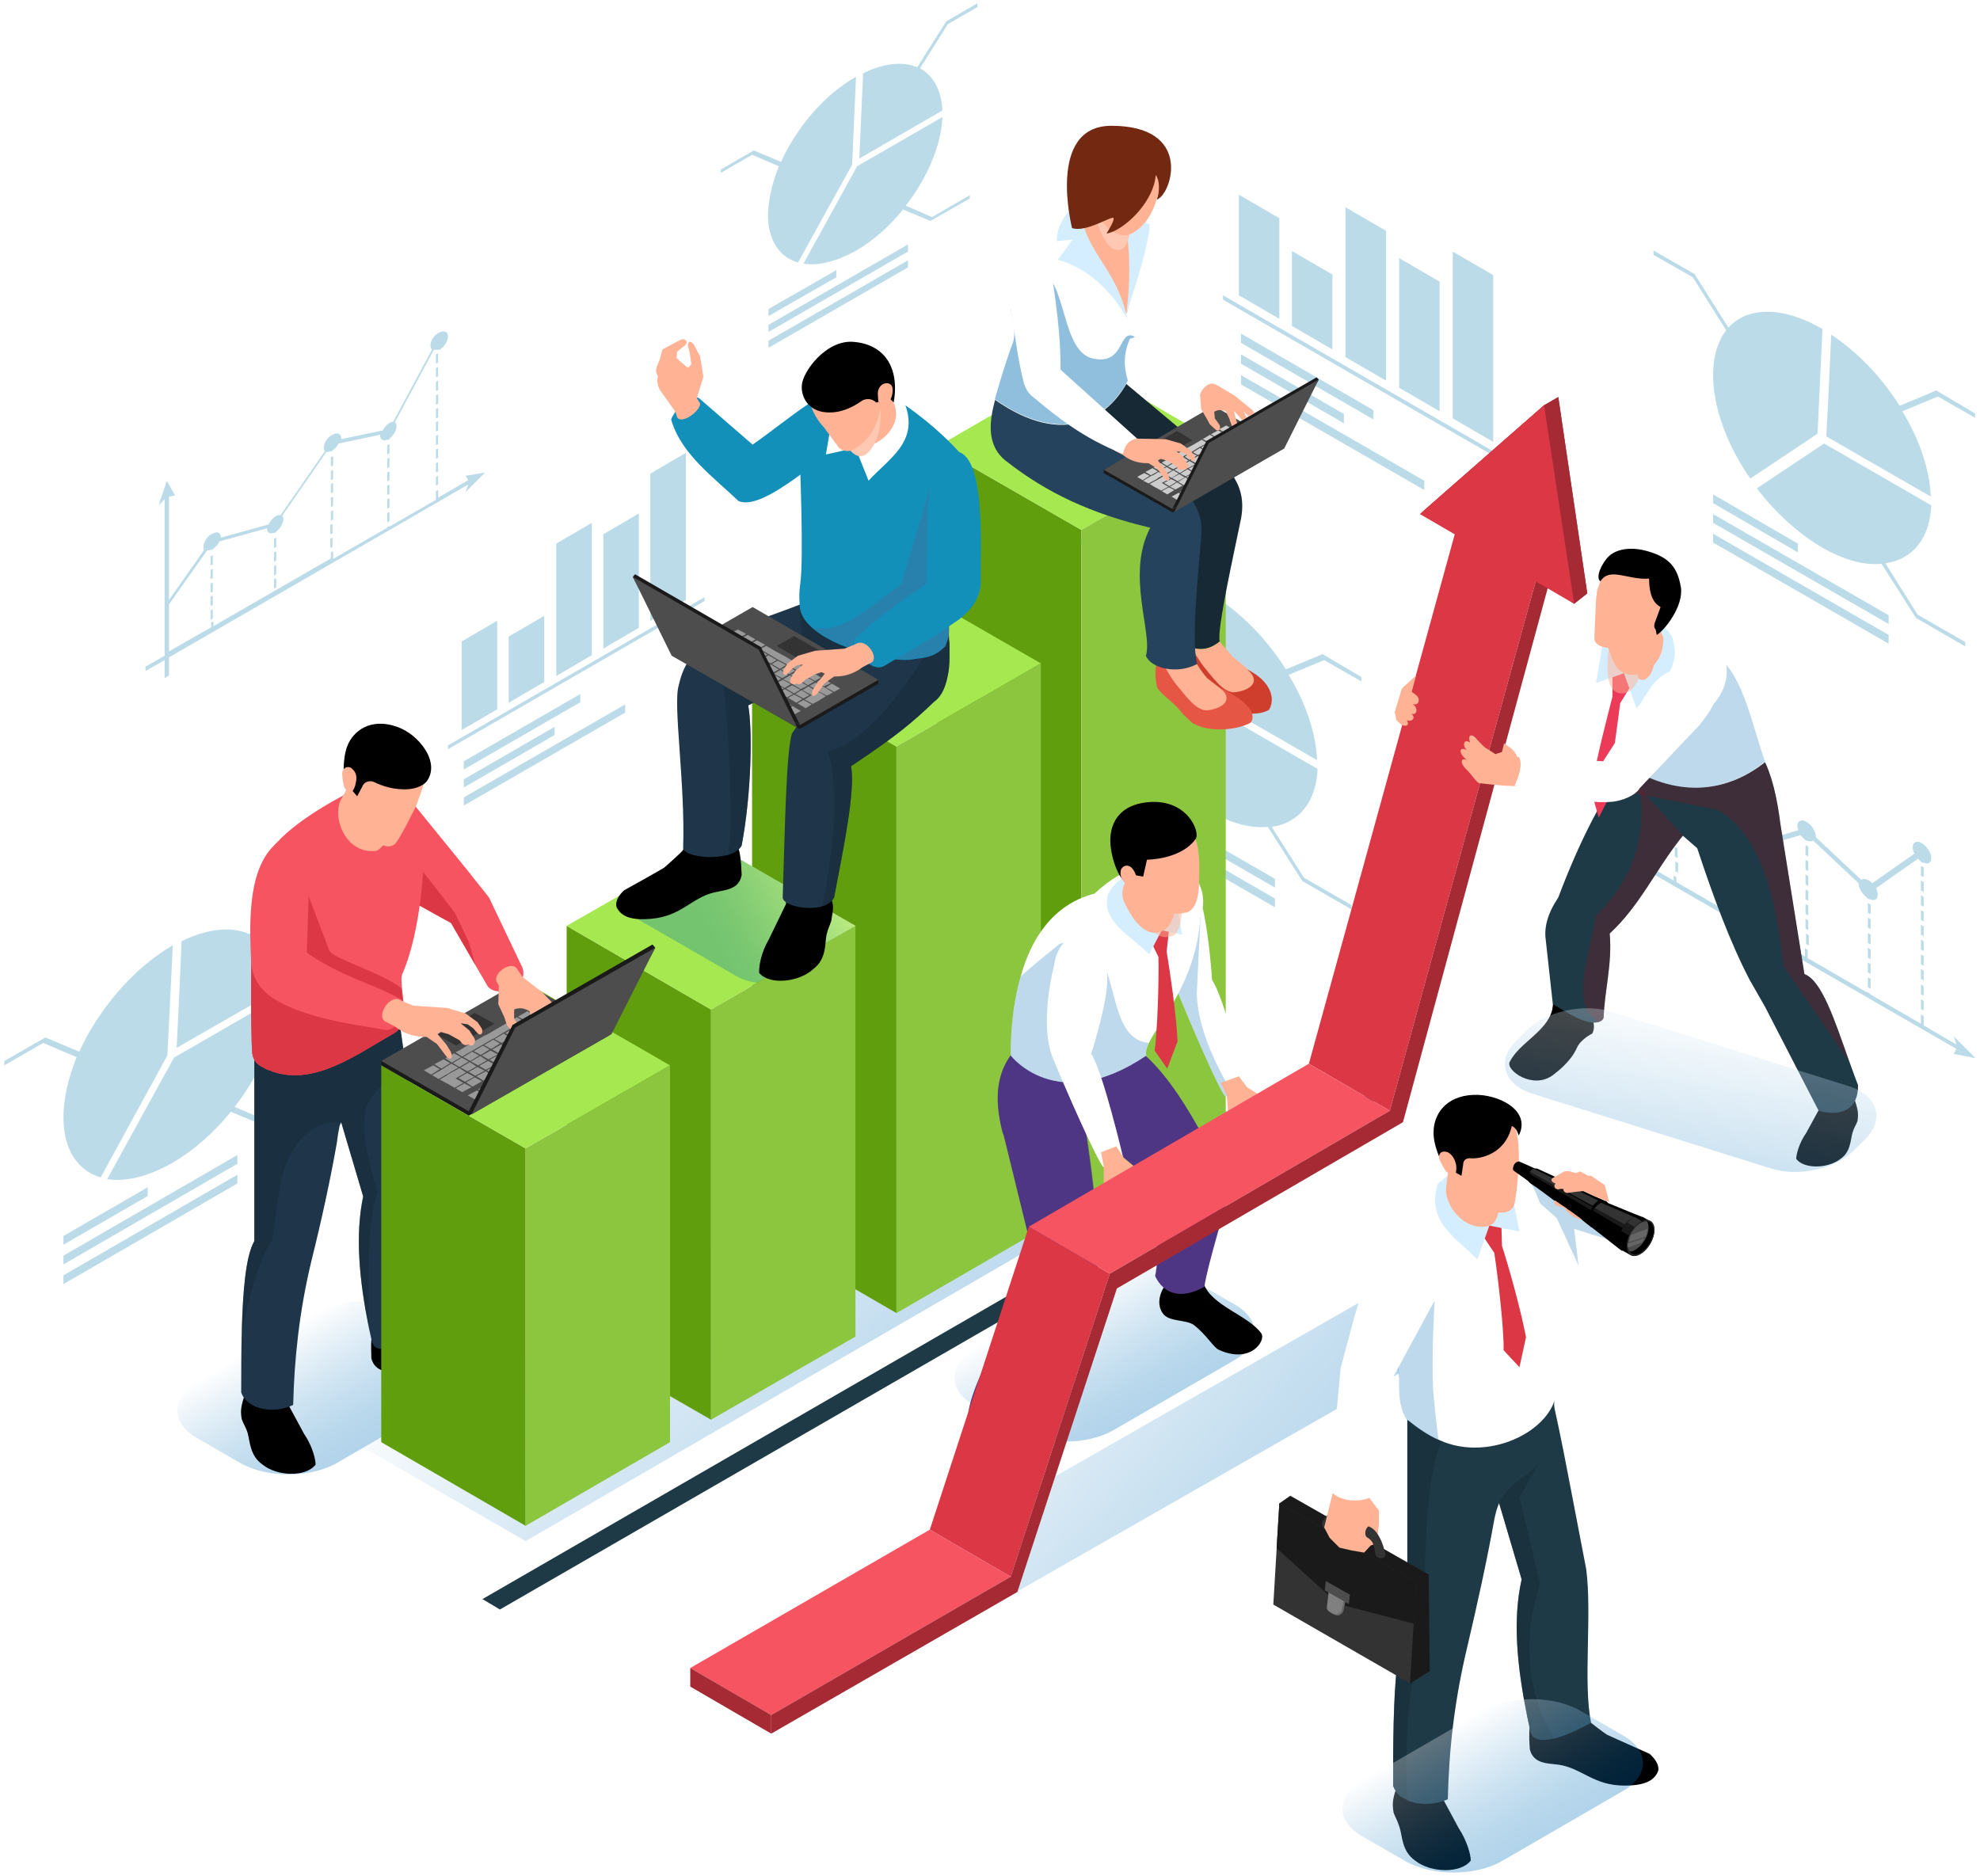 <svg xmlns="http://www.w3.org/2000/svg" xmlns:xlink="http://www.w3.org/1999/xlink" id="Layer_1" x="0px" y="0px" viewBox="0 0 362 343" style="enable-background:new 0 0 362 343;" xml:space="preserve"><style type="text/css">	.st0{opacity:0.3;fill:#2087B3;enable-background:new    ;}	.st1{opacity:0.3;fill:url(#SVGID_1_);enable-background:new    ;}	.st2{opacity:0.3;fill:url(#SVGID_2_);enable-background:new    ;}	.st3{opacity:0.3;fill:url(#SVGID_3_);enable-background:new    ;}	.st4{fill:#1E354A;}	.st5{opacity:0.5;fill:#162B35;enable-background:new    ;}	.st6{fill:#F75462;}	.st7{fill:#DB3745;}	.st8{fill:#FFB294;}	.st9{opacity:0.5;fill:#FFB294;enable-background:new    ;}	.st10{fill:#609E0D;}	.st11{fill:#A6E84F;}	.st12{fill:#8CC63F;}	.st13{fill:#1E3A47;}	.st14{fill:#172935;}	.st15{fill:#FFB091;}	.st16{fill:#CF3E2D;}	.st17{fill:#E65645;}	.st18{fill:#25435C;}	.st19{fill:#FFFFFF;}	.st20{fill:#1A1A1A;}	.st21{fill:#4D4D4D;}	.st22{fill:#CCCCCC;}	.st23{fill:#333333;}	.st24{clip-path:url(#SVGID_5_);fill:#FFB294;}	.st25{opacity:0.5;fill:#227FBC;enable-background:new    ;}	.st26{fill:#D4EEFF;}	.st27{fill:#FFC8B3;}	.st28{fill:#722811;}	.st29{fill:#999999;}	.st30{clip-path:url(#SVGID_7_);fill:#FFB294;}	.st31{opacity:0.3;fill:#227FBC;enable-background:new    ;}	.st32{fill:#4F3685;}	.st33{opacity:0.5;fill:#4F3685;enable-background:new    ;}	.st34{opacity:0.3;fill:#89131C;enable-background:new    ;}	.st35{fill:#EB3B58;}	.st36{opacity:0.3;fill:url(#SVGID_8_);enable-background:new    ;}	.st37{enable-background:new    ;}	.st38{fill:#BA353A;}	.st39{fill:#A62A34;}	.st40{fill:#666666;}	.st41{fill:#808080;}	.st42{fill:#292929;}	.st43{opacity:0.3;fill:url(#SVGID_9_);enable-background:new    ;}	.st44{opacity:0.3;fill:url(#SVGID_10_);enable-background:new    ;}	.st45{fill:#1390BA;}	.st46{opacity:0.5;fill:#3E72A1;enable-background:new    ;}	.st47{opacity:0.3;fill:url(#SVGID_11_);enable-background:new    ;}</style><g>	<path class="st0" d="M233.9,58.3l-7.4-4.3V35.6l7.4,4.3V58.3z M243.6,50.2l-7.4-4.3v13.7l7.4,4.3V50.2z M253.4,42.2l-7.4-4.3v27.4  l7.4,4.3V42.2z M263.2,51.5l-7.4-4.3v23.7l7.4,4.3V51.5z M273,50.3l-7.4-4.3v30.5l7.4,4.3V50.3z M223.6,54v0.8l53.2,30.7v-0.8  L223.6,54z M251.1,75l-24.2-14v1.7l24.2,14V75z M226.9,66.5l18.8,10.9v-1.7l-18.8-10.9V66.5z M226.9,70.3l33.5,19.3v-1.7  l-33.5-19.3V70.3z"></path>	<path class="st0" d="M315.6,60.4l-6.1-9.7l-7.2-4.1v-0.8l7.5,4.3l6.2,9.8c3.5-3.8,9.8-4,17.1,0.2c0,0,0.1,0,0.1,0.1l-0.9,19.1  L320,87.5c-4.4-6.3-6.8-13.2-6.8-18.9C313.2,65.1,314.1,62.3,315.6,60.4z M313.2,92l15.5,9v-1.6l-15.5-9V92z M313.2,95.6l32.1,18.5  v-1.6L313.2,94V95.6z M313.2,99.2l32.1,18.5v-1.6l-32.1-18.5V99.2z M354,71.4l-6.7,2.8c-3.2-5.1-7.6-9.8-12.5-13l-0.5,10.8  l-0.4,7.8l19.1,11c-0.2-5-2.1-10.5-5.2-15.6l6.5-2.7l6.8,3.9v-0.8L354,71.4z M344.7,103c4.9-0.7,8.1-4.4,8.4-10.6l-19.6-11.3  l-12.3,8.2c3.5,4.6,7.8,8.4,11.9,10.8c4,2.3,7.7,3.3,10.9,3l6.3,9.9l9,5.2v-0.8l-8.7-5L344.7,103z"></path>	<path class="st0" d="M203.5,108.6l-6.1-9.7l-7.2-4.1v-0.8l7.5,4.3l6.2,9.8c3.5-3.8,9.8-4,17.1,0.2c0,0,0.1,0,0.1,0.1l-0.9,19.1  l-12.3,8.2c-4.4-6.3-6.8-13.2-6.8-18.9C201,113.3,201.9,110.5,203.5,108.6z M201,140.2l15.5,9v-1.6l-15.5-9V140.2z M201,143.8  l32.1,18.5v-1.6L201,142.2V143.8z M201,147.4l32.1,18.5v-1.6L201,145.8V147.4z M241.8,119.6l-6.7,2.8c-3.2-5.1-7.6-9.8-12.5-13  l-0.5,10.8l-0.4,7.8l19.1,11c-0.2-5-2.1-10.5-5.2-15.6l6.5-2.7l6.8,3.9v-0.8L241.8,119.6z M232.5,151.2c4.9-0.7,8.1-4.4,8.4-10.6  l-19.6-11.3l-12.3,8.1c3.5,4.6,7.8,8.4,11.9,10.8c4,2.3,7.7,3.3,10.9,3l6.3,9.9l9,5.2v-0.8l-8.7-5L232.5,151.2z"></path>	<path class="st0" d="M142.4,30.4l-4.9-2.1l-5.7,3.3V31l6-3.5l5,2.1c2.8-6.2,7.8-12.2,13.6-15.5c0,0,0.1,0,0.1-0.1l-0.7,16.1  L145.9,48c-3.5-1-5.5-4.2-5.5-8.8C140.5,36.4,141.2,33.4,142.4,30.4z M140.5,57.8l12.4-7.1v-1.3l-12.4,7.1V57.8z M140.5,60.7  L166,46v-1.3l-25.5,14.7V60.7z M140.5,63.6L166,48.9v-1.3l-25.5,14.7V63.6z M173,3.9l-5.3,8.4c-2.6-1.1-6-0.8-9.9,1.1l-0.4,9  l-0.3,6.6l15.2-8.8c-0.2-3.8-1.7-6.4-4.1-7.7l5.1-8.1l5.4-3.1V0.6L173,3.9z M165.6,37.6c3.9-5,6.5-11,6.7-16.2l-15.6,9l-9.8,17.8  c2.8,0.5,6.2-0.5,9.5-2.3c3.2-1.8,6.2-4.5,8.7-7.6l5,2.1l7.2-4.1v-0.6l-6.9,4L165.6,37.6z"></path>	<path class="st0" d="M14,193.3l-6.1-2.6l-7.1,4.1v-0.8l7.5-4.3l6.2,2.6c3.5-7.7,9.8-15.2,17-19.4c0,0,0.1,0,0.1-0.1L30.6,193  l-12.2,22.3c-4.3-1.3-6.8-5.2-6.8-11C11.6,200.8,12.5,197.1,14,193.3z M11.6,227.6l15.4-8.9v-1.6L11.6,226V227.6z M11.6,231.2  l31.8-18.4v-1.6l-31.8,18.4V231.2z M11.6,234.8l31.8-18.4v-1.6l-31.8,18.4V234.8z M52.2,160.3l-6.6,10.5c-3.2-1.4-7.5-1.1-12.4,1.3  l-0.5,11.3l-0.4,8.2l19-10.9c-0.2-4.7-2.1-8-5.1-9.6l6.4-10.1l6.8-3.9v-0.8L52.2,160.3z M42.9,202.4c4.8-6.2,8.1-13.7,8.3-20.2  l-19.4,11.2l-12.2,22.2c3.5,0.6,7.7-0.6,11.8-2.9c4-2.3,7.7-5.6,10.8-9.4l6.3,2.6l8.9-5.2v-0.8l-8.6,5L42.9,202.4z"></path>	<path class="st0" d="M85.1,90l0.5-1.4l-54.7,31.6v3.3l-0.8,0.5v-3.3l-3.5,2v-0.8l3.5-2V91.3l-1.1,1.1l1.5-4.5l1.5,2.7l-1.1,0.2  v18.9l6.4-9.1c-0.1-0.1-0.1-0.3-0.1-0.6c0-0.9,0.7-2,1.6-2.4c0.9-0.5,1.6-0.2,1.6,0.7c0,0,8.7-2.4,8.7-2.4c0.3-0.6,0.8-1.2,1.3-1.5  c0.3-0.2,0.6-0.3,0.9-0.2l8.1-11.7c-0.1-0.1-0.2-0.3-0.2-0.6c0-0.9,0.7-2,1.6-2.4c0.9-0.5,1.6-0.2,1.6,0.7c0,0,0,0.1,0,0.1l7.6-1.6  c0.3-0.6,0.7-1.1,1.3-1.4c0.2-0.1,0.4-0.2,0.6-0.2l7.1-13.2c-0.2-0.1-0.3-0.4-0.3-0.7c0-0.9,0.7-2,1.6-2.4s1.6-0.2,1.6,0.7  c0,0.8-0.6,1.8-1.3,2.3v0.1L79.7,64v-0.1C79.6,64,79.4,64,79.3,64l-7.1,13.2c0.2,0.1,0.3,0.4,0.3,0.7c0,0.8-0.6,1.8-1.3,2.3v0.1  l-0.4,0.2v-0.1c-0.8,0.3-1.3,0-1.3-0.8c0,0,0-0.1,0-0.1l-7.6,1.6c-0.2,0.5-0.6,0.9-1.1,1.2v0.1l-0.4,0.2v-0.1  c-0.2,0.1-0.5,0.2-0.7,0.1l-8.1,11.7c0.1,0.1,0.2,0.3,0.2,0.6c0,0.8-0.6,1.8-1.3,2.3v0.1l-0.4,0.2v-0.1c-0.8,0.3-1.3,0-1.3-0.8  c0,0-8.7,2.4-8.7,2.4c-0.2,0.5-0.6,1-1.1,1.3v0.1l-0.4,0.2v-0.1c-0.2,0.1-0.5,0.2-0.7,0.1l-7,9.9v8.6l7.7-4.4v-0.9l0.4-0.2v0.9  l21.5-12.4V101l0.4-0.2v1.4l9.9-5.7v-0.1l0.4-0.2v0.1l8.5-4.9v-1.6l0.4-0.2V91l5.5-3.2L85.1,87l3.6-0.6L85.1,90z M38.9,108.9  l-0.4,0.2v1.7l0.4-0.2V108.9z M38.5,113.3l0.4-0.2v-1.7l-0.4,0.2V113.3z M38.9,104l-0.4,0.2v1.7l0.4-0.2V104z M38.9,101.5l-0.4,0.2  v1.7l0.4-0.2V101.5z M38.9,106.5l-0.4,0.2v1.7l0.4-0.2V106.5z M50.5,103.3l-0.4,0.2v1.7l0.4-0.2V103.3z M50.1,107.6l0.4-0.2v-1.7  l-0.4,0.2V107.6z M50.5,100.8l-0.4,0.2v1.7l0.4-0.2V100.8z M50.5,98.3l-0.4,0.2v1.7l0.4-0.2V98.3z M60.4,100.2l0.4-0.2v-1.7  l-0.4,0.2V100.2z M60.9,93.3l-0.4,0.2v1.7l0.4-0.2V93.3z M60.9,95.8L60.4,96v1.7l0.4-0.2V95.8z M60.9,83.4l-0.4,0.2v1.7l0.4-0.2  V83.4z M60.9,85.9l-0.4,0.2v1.7l0.4-0.2V85.9z M60.9,90.8l-0.4,0.2v1.7l0.4-0.2V90.8z M60.9,88.3l-0.4,0.2v1.7l0.4-0.2V88.3z   M70.8,95.5l0.4-0.2v-1.7l-0.4,0.2V95.5z M71.2,91.1l-0.4,0.2V93l0.4-0.2V91.1z M71.2,86.2l-0.4,0.2V88l0.4-0.2V86.2z M71.2,88.6  l-0.4,0.2v1.7l0.4-0.2V88.6z M71.2,81.2l-0.4,0.2v1.7l0.4-0.2V81.2z M71.2,83.7l-0.4,0.2v1.7l0.4-0.2V83.7z M80.1,79.5l-0.4,0.2  v1.7l0.4-0.2V79.5z M80.1,82l-0.4,0.2v1.7l0.4-0.2V82z M80.1,84.5l-0.4,0.2v1.7l0.4-0.2V84.5z M80.1,77l-0.4,0.2v1.7l0.4-0.2V77z   M79.7,88.8l0.4-0.2V87l-0.4,0.2V88.8z M80.1,67.1l-0.4,0.2V69l0.4-0.2V67.1z M80.1,64.6l-0.4,0.2v1.7l0.4-0.2V64.6z M80.1,74.6  l-0.4,0.2v1.7l0.4-0.2V74.6z M80.1,72.1l-0.4,0.2V74l0.4-0.2V72.1z M80.1,69.6l-0.4,0.2v1.7l0.4-0.2V69.6z"></path>	<path class="st0" d="M90.9,129.7l-6.5,3.8v-16.2l6.5-3.8V129.7z M99.5,112.6l-6.5,3.8v12.1l6.5-3.8V112.6z M108.2,95.6l-6.5,3.8  v24.2l6.5-3.8V95.6z M116.8,93.9l-6.5,3.8v20.9l6.5-3.8V93.9z M125.4,82.8l-6.5,3.8v26.9l6.5-3.8V82.8z M81.9,136.3v0.7l46.9-27.1  v-0.7L81.9,136.3z M106.1,126.9l-21.3,12.3v1.5l21.3-12.3V126.9z M84.8,144l16.6-9.6v-1.5l-16.6,9.6V144z M84.8,147.3l29.5-17v-1.5  l-29.5,17V147.3z"></path>	<path class="st0" d="M357.2,192.7l0.5-0.9l-59.8-34.5v3.6l-0.9-0.5v-3.6l-3.9-2.2v-0.9l3.9,2.2v-31.3l-1.2-0.2l1.7-3l1.7,4.9  l-1.2-1.2v20.7l7-1.8c-0.1-0.3-0.2-0.5-0.2-0.8c0-0.9,0.8-1.3,1.7-0.7s1.7,1.7,1.7,2.7c0,0,9.5,8.4,9.5,8.4c0.3-0.3,0.8-0.3,1.4,0  c0.3,0.2,0.7,0.5,0.9,0.8l8.8-2.6c-0.1-0.3-0.2-0.6-0.2-0.8c0-0.9,0.8-1.3,1.7-0.7c0.9,0.5,1.7,1.7,1.7,2.7c0,0,0,0.1,0,0.1  l8.3,7.8c0.3-0.3,0.8-0.2,1.4,0.1c0.2,0.1,0.4,0.3,0.6,0.5l7.7-5.4c-0.2-0.4-0.3-0.8-0.3-1.2c0-0.9,0.8-1.3,1.7-0.7  s1.7,1.7,1.7,2.7c0,0.9-0.6,1.2-1.5,0.8v0.1l-0.5-0.3v-0.1c-0.1-0.1-0.3-0.2-0.4-0.4l-7.7,5.4c0.2,0.4,0.3,0.8,0.3,1.2  c0,0.9-0.6,1.2-1.5,0.8v0.1l-0.5-0.3v-0.1c-0.8-0.6-1.5-1.7-1.5-2.5c0,0,0-0.1,0-0.1l-8.3-7.8c-0.3,0.2-0.7,0.2-1.1,0v0.1l-0.5-0.3  v-0.1c-0.3-0.2-0.5-0.4-0.7-0.7l-8.8,2.6c0.1,0.3,0.2,0.6,0.2,0.8c0,0.9-0.6,1.2-1.5,0.8v0.1l-0.5-0.3v-0.1  c-0.8-0.6-1.5-1.7-1.5-2.5c0,0-9.5-8.4-9.5-8.4c-0.3,0.3-0.7,0.3-1.2,0.1v0.1l-0.5-0.3v-0.1c-0.3-0.2-0.5-0.4-0.7-0.7l-7.6,2v9.4  l8.4,4.8v-0.9l0.5,0.3v0.9l23.5,13.6v-1.5l0.5,0.3v1.5l10.9,6.3v-0.1l0.5,0.3v0.1l9.3,5.4v-1.7l0.5,0.3v1.7l6,3.5l-0.5-1.5l4,4  L357.2,192.7z M306.7,155.1l-0.5-0.3v1.8l0.5,0.3V155.1z M306.3,159.3l0.5,0.3v-1.8l-0.5-0.3V159.3z M306.7,149.6l-0.5-0.3v1.8  l0.5,0.3V149.6z M306.7,146.9l-0.5-0.3v1.8l0.5,0.3V146.9z M306.7,152.4l-0.5-0.3v1.8l0.5,0.3V152.4z M319.4,163.4l-0.5-0.3v1.8  l0.5,0.3V163.4z M318.9,167.7l0.5,0.3v-1.8l-0.5-0.3V167.7z M319.4,160.7l-0.5-0.3v1.8l0.5,0.3V160.7z M319.4,158l-0.5-0.3v1.8  l0.5,0.3V158z M330.2,172.6l0.5,0.3V171l-0.5-0.3V172.6z M330.6,165.6l-0.5-0.3v1.8l0.5,0.3V165.6z M330.6,168.3l-0.5-0.3v1.8  l0.5,0.3V168.3z M330.6,154.8l-0.5-0.3v1.8l0.5,0.3V154.8z M330.6,157.5l-0.5-0.3v1.8l0.5,0.3V157.5z M330.6,162.9l-0.5-0.3v1.8  l0.5,0.3V162.9z M330.6,160.2l-0.5-0.3v1.8l0.5,0.3V160.2z M341.5,180.5l0.5,0.3V179l-0.5-0.3V180.5z M342,176.3l-0.5-0.3v1.8  l0.5,0.3V176.3z M342,170.9l-0.5-0.3v1.8l0.5,0.3V170.9z M342,173.6l-0.5-0.3v1.8l0.5,0.3V173.6z M342,165.4l-0.5-0.3v1.8l0.5,0.3  V165.4z M342,168.1l-0.5-0.3v1.8l0.5,0.3V168.1z M351.7,174.8l-0.5-0.3v1.8l0.5,0.3V174.8z M351.7,177.5l-0.5-0.3v1.8l0.5,0.3  V177.5z M351.7,180.3l-0.5-0.3v1.8l0.5,0.3V180.3z M351.7,172.1l-0.5-0.3v1.8l0.5,0.3V172.1z M351.2,184.5l0.5,0.3V183l-0.5-0.3  V184.5z M351.7,161.3l-0.5-0.3v1.8l0.5,0.3V161.3z M351.7,158.6l-0.5-0.3v1.8l0.5,0.3V158.6z M351.7,169.4l-0.5-0.3v1.8l0.5,0.3  V169.4z M351.7,166.7l-0.5-0.3v1.8l0.5,0.3V166.7z M351.7,164l-0.5-0.3v1.8l0.5,0.3V164z"></path>	<g id="Layer_1_1_">					<linearGradient id="SVGID_1_" gradientUnits="userSpaceOnUse" x1="187.531" y1="73.927" x2="111.587" y2="141.854" gradientTransform="matrix(1 0 0 -1 0 345)">			<stop offset="0" style="stop-color:#0071BC"></stop>			<stop offset="8.590000e-02" style="stop-color:#0875BE"></stop>			<stop offset="0.218" style="stop-color:#1D81C4"></stop>			<stop offset="0.38" style="stop-color:#4195CD"></stop>			<stop offset="0.566" style="stop-color:#72B0DA"></stop>			<stop offset="0.772" style="stop-color:#B1D3EA"></stop>			<stop offset="0.991" style="stop-color:#FCFDFE"></stop>			<stop offset="1" style="stop-color:#FFFFFF"></stop>		</linearGradient>		<polygon class="st1" points="228,205.4 96.1,281.8 66.5,264.7 198.4,188.3   "></polygon>					<linearGradient id="SVGID_2_" gradientUnits="userSpaceOnUse" x1="-101.731" y1="1008.281" x2="-101.731" y2="1033.75" gradientTransform="matrix(-1 0.577 1 0.577 -920.809 -283.053)">			<stop offset="0" style="stop-color:#FFFFFF"></stop>			<stop offset="8.800000e-03" style="stop-color:#FCFDFE"></stop>			<stop offset="0.228" style="stop-color:#B1D3EA"></stop>			<stop offset="0.434" style="stop-color:#72B0DA"></stop>			<stop offset="0.62" style="stop-color:#4195CD"></stop>			<stop offset="0.782" style="stop-color:#1D81C4"></stop>			<stop offset="0.914" style="stop-color:#0875BE"></stop>			<stop offset="1" style="stop-color:#0071BC"></stop>		</linearGradient>		<path class="st2" d="M178.1,246.8l22.1-12.8c4.9-2.8,12.8-2.8,17.7,0l7.8,4.5c4.9,2.8,4.9,7.4,0,10.2l-22.1,12.8   c-4.9,2.8-12.8,2.8-17.7,0l-7.8-4.5C173.3,254.2,173.3,249.6,178.1,246.8z"></path>					<linearGradient id="SVGID_3_" gradientUnits="userSpaceOnUse" x1="-25.463" y1="942.493" x2="-25.463" y2="967.961" gradientTransform="matrix(-1 0.577 1 0.577 -920.809 -283.053)">			<stop offset="0" style="stop-color:#FFFFFF"></stop>			<stop offset="8.800000e-03" style="stop-color:#FCFDFE"></stop>			<stop offset="0.228" style="stop-color:#B1D3EA"></stop>			<stop offset="0.434" style="stop-color:#72B0DA"></stop>			<stop offset="0.62" style="stop-color:#4195CD"></stop>			<stop offset="0.782" style="stop-color:#1D81C4"></stop>			<stop offset="0.914" style="stop-color:#0875BE"></stop>			<stop offset="1" style="stop-color:#0071BC"></stop>		</linearGradient>		<path class="st3" d="M36.1,252.8L58.2,240c4.9-2.8,12.8-2.8,17.7,0l7.8,4.5c4.9,2.8,4.9,7.4,0,10.2l-22.1,12.8   c-4.9,2.8-12.8,2.8-17.7,0l-7.8-4.5C31.2,260.2,31.2,255.6,36.1,252.8z"></path>		<path d="M68.5,242.7c-0.7,1-0.7,3.2-0.6,5.7c0.7,2.6,3.1,2.4,5.2,2.7c4,0.6,6,3.6,11.3,3.6c3.2,0,5.3-0.7,5.9-2.7   c0.1-0.9-0.4-1.9-1.6-2.8c0,0-7.2-3.2-7.4-3.4c-0.2-0.1-3.4-2.5-3.5-2.8s-1.2-5.8-1.2-5.8h-7.8L68.5,242.7z"></path>		<path class="st4" d="M78.5,243.7c-4,2.4-9.9,4.5-10.5,1.6c-0.2-0.9-0.4-1.8-0.6-2.7c-1.7-8.5-2.5-16.7-1-23.8l-4-13.5l-1.1-3.7   c-0.1-7.6,0.1-13.2,4.4-13.7c0.5-0.1,1.1,0,1.7,0.1c0.2,0,0.4,0.1,0.6,0.1c0,0,0.1,0,0.2-0.1c0.5-0.2,1.8-1.2,2.1-1.2   c0.3,0.1,2,0.3,2.6,0.5c0.1,0,0.1,0,0.2,0l0.8,5.7l0.5,3.6l3.3,20.5C78.8,224.9,77.2,236.8,78.5,243.7z"></path>		<path d="M44.8,254.8c-0.7,2.3-0.9,3-0.6,4.7c0.3,0.9,0.7,1.3,1.1,2.6c0.4,1.5,0.4,4.1,2.7,5.7c2.7,2.2,8,2.3,9.7,0   c0-1.1-0.7-3.6-2.1-5.6l-2.7-5l0.2-4.7l-7.7-1.7L44.8,254.8z"></path>		<path class="st4" d="M73.2,192.4c0,0.5-0.1,0.9-0.2,1.4c-0.5,1.9-1.7,3.5-3.3,4.9c-0.2,0.2-0.3,0.3-0.5,0.4   c-2.5,2.2-5.5,4.1-6.8,6.1c-0.1,0.2-0.2,0.4-0.3,0.6c-0.2,1-0.4,2.1-0.5,3.1c-1.2,6.8-2.8,14.2-4.7,21.8   c-2.2,9.2-3.1,17.9-3.3,26.2c-3.8,1.8-8.5,0.7-9.5-2.3c0-3.7,0-7.5,0.1-11.1c0.2-7.4,0.7-13.8,2.3-16.6v-37l5.5-0.6l13.8-1.6   l3.8-0.4l2.9,4.1C72.5,191.4,73.2,192.4,73.2,192.4z"></path>		<path class="st5" d="M74.4,196.5c-1.7,0.4-3.3,1.1-4.7,2.2c-0.2,0.2-0.3,0.3-0.5,0.4c-0.8,0.8-1.4,1.7-2,2.8   c-1.5,3.9,0,9.9,1.8,16.2c-1.8,4.9-1.7,14.6-1.6,24.4c-1.7-8.5-2.5-16.7-1-23.8l-4-13.5c-0.1,0.2-7.9-1.5-11,10.5L49.7,227   c-2.7,3.7-4.1,10.2-5.5,16.6c0.2-7.4,0.7-13.8,2.3-16.6V191l5.4-1.6l8.9-2.6l4.9,1c0,0,1.7,0.1,1.7,0.1l0.8,0l3.5,0.1l1.2-0.8   c0.1,0,0.1,0,0.2,0l0.8,5.7l0,0.2L74.4,196.5z"></path>		<path class="st6" d="M86,159.8c0.1,3-1,5.3-2.9,7.2c-0.5,0.5-1,0.9-1.5,1.3l-4.7-2.6l-2.2-1.2l-0.4-10.3l1.3-7.2L86,159.8z"></path>		<path class="st6" d="M89.2,180.4l-4.2-7.2l-2.6-4.5l-0.9-0.5l1-2l3.4-6.5l3.5,4.4l6.1,12.8C96.8,180.5,91.1,182.6,89.2,180.4z"></path>		<path class="st7" d="M85.7,172.2l1.2,4.2l-4.4-7.6l-0.9-0.5l-6.1-3.4c0.1-2,1.5-3.6,1-6.6l6.2,8l0.5,0.7l0.1,0.2L85.7,172.2z"></path>		<path class="st6" d="M73.5,180.8c0.3,2.9,1,6.7-1.4,8.1c-6.9,3.9-14.4,9.6-22.1,7.1c-0.2-0.1-0.5-0.2-0.8-0.3   c-0.6-0.2-1.1-0.5-1.6-0.8c-0.9-0.5-1.4-1.4-1.5-2.4c-0.3-4.8-0.2-18.6,0-23.9c0.1-1.3,0.1-2.6,0.2-3.6c0.3-2.8,0.8-5.2,1.5-6.8   c2.4-5.6,10.2-10.2,15.6-13.1l11.4,1c2.4,2.6,2.3,5.9,2.7,10.7c0,0-0.3,12.9-3.9,21.2C73.3,178.5,73.4,179.6,73.5,180.8z"></path>		<g>			<path class="st8" d="M69.6,155c-0.5,0.4-0.6,0.6-1.1,0.6c-5.4,0.5-8-6.4-6-9.7c1.6-2.8,2-4,2-4l7.6,5.3c0,0,0.2,0.8-0.2,1.9    C71.2,151.1,71,153.8,69.6,155z"></path>			<path class="st9" d="M69,155.5c-2.5,0.6-5.9-1.7-4.3-9.7l6.7,3.4C70.8,151.2,71.1,154.4,69,155.5z"></path>			<path class="st8" d="M64.5,143.7c0,0-0.5,4,0.5,6.2s3.3,4,4.3,4.4c1,0.4,1.8,0.7,2.7,0.2c0.9-0.5,4.1-7.2,4.1-7.2    c1-2.7,1.3-3.5,1.6-5.1c0.4-2.4,0.7-7.8-6-9.5c-3.3-0.8-6.1,0.7-7.5,3.3c-1.2,2-0.9,6.5-0.9,6.5L64.5,143.7z"></path>			<path d="M62.9,142.8l2.4,2.8l0.9-1.7c0.3-0.9,1.3-1.3,2.2-0.9c1.4,0.7,3.7,1.5,6.3,1.3c2.4-0.2,3.3-1.4,3.3-1.4    c2.6-3.5-1.4-8.6-5.4-10c-4.8-1.7-8,0.7-9.1,3.5C62.5,139,62.9,142.8,62.9,142.8z"></path>			<path class="st8" d="M64.5,140.7c-0.3-0.4-0.9-0.6-1.4-0.3c-0.2,0.1-0.4,0.4-0.5,0.7c-0.1,0.3,0,0.6,0,0.8c0,0.5,0.1,1,0.2,1.5    c0.1,0.4,0.2,0.8,0.5,1c0.3,0.2,0.7,0.7,1,0.4c0.3-0.2,0.7-1.1,0.7-1.5C65.3,142.4,65.2,141.3,64.5,140.7z"></path>		</g>		<path class="st7" d="M72.1,188.9c-6.9,3.9-14.4,9.6-22.1,7.1c-0.2-0.1-0.5-0.2-0.8-0.3c-0.6-0.2-1.1-0.5-1.6-0.8   c-0.9-0.5-1.4-1.4-1.5-2.4c-0.3-4.8-0.2-18.6,0-23.9l1.5-7.6l8.8,2.8l3.8,10c0.8,1.6,9.1,3.8,13.2,6.9   C73.8,183.7,74.5,187.5,72.1,188.9z"></path>		<g>			<polygon class="st10" points="197.7,96.9 197.7,220.5 171.3,205.3 171.3,81.7    "></polygon>			<polygon class="st11" points="224.1,81.7 197.7,96.9 171.3,81.7 197.7,66.4    "></polygon>			<polygon class="st12" points="197.7,96.9 197.7,220.5 224.1,205.3 224.1,81.7    "></polygon>		</g>		<g>			<polygon class="st10" points="163.9,136.5 163.9,240.1 137.5,224.8 137.5,121.3    "></polygon>			<polygon class="st11" points="190.3,121.3 163.9,136.5 137.5,121.3 163.9,106.1    "></polygon>			<polygon class="st12" points="163.9,136.5 163.9,240.1 190.3,224.8 190.3,121.3    "></polygon>		</g>		<g>			<polygon class="st10" points="130,184.6 130,259.6 103.6,244.4 103.6,169.3    "></polygon>			<polygon class="st11" points="156.4,169.3 138.4,179.7 130,184.6 103.6,169.3 113.9,163.4 128.5,155 130,154.1 131.6,155    "></polygon>			<polygon class="st12" points="130,184.6 130,259.6 156.4,244.4 156.4,169.3    "></polygon>		</g>		<g>			<polygon class="st10" points="96.1,210 96.1,279 69.7,263.7 69.7,194.8    "></polygon>			<polygon class="st11" points="122.5,194.8 96.1,210 69.7,194.8 96.1,179.6    "></polygon>			<polygon class="st12" points="96.1,210 96.1,279 122.5,263.7 122.5,194.8    "></polygon>		</g>		<polygon class="st13" points="252,200 240.3,202.1 242.5,203.3 88.2,292.4 91.4,294.3 245.8,205.2 248,206.5   "></polygon>		<g>			<path class="st14" d="M223,117.3c-0.6-2,2.8-17,3.9-22.5c0.7-3.8-0.3-6.7-2.7-9.3l-19.6-16.4l-11-2.3c-2.3,5.1-1.9,10.1-0.5,15.1    c6.6,5.3,15,9.1,25.6,11.4c-4.6,7.4-3.4,11.4-3.6,20.3c-0.7,1.9,1,3.3,1.5,4.3C219,119.1,221,118.9,223,117.3z"></path>			<path class="st15" d="M225.3,120c-0.8-1-1.7-1.9-2.3-2.7c-2,1.7-4,1.8-6.4,0.6c0,0.5,0,0.9,0,1.4c0.6,2.1,1.9,3.9,3.6,5.3    c2.2,1.6,4.4,2.9,6.4,2.2l4.1-2.3L225.3,120z"></path>			<path class="st16" d="M217.6,114.9c-1.5,2.2-1.6,5.4-1,7.5c1.2,1.7,2.8,2.3,4.7,4.8l1.7,1.6c3.4,2,7.1,2.1,9,1    c1.2-1.9,0.5-5.2-4-7.4c2.9,2.4,0.2,4-2.5,4.2c-1.9-0.2-3.3-2.1-5.5-4.8C218,119,217,117.1,217.6,114.9z"></path>			<path class="st8" d="M220.7,124c-1.2-1.4-2.2-2.9-2.7-4.4c-1.9,0.5-3.8,0.2-5.6-1c-0.5,1.8-1.1,2.9-0.9,4.5    c0.8,2.2,2.3,4,4.1,5.5c2.4,1.7,4.8,3.1,6.6,2.4l4.3-2.5L220.7,124z"></path>			<path class="st17" d="M212.6,118.3c-1.5,2.2-1.6,5.4-1,7.5c1.2,1.7,2.8,2.3,4.7,4.8l1.7,1.6c3.4,2,8.8,1.1,10.7-0.1    c1.2-1.9-1.2-4.2-5.7-6.4c2.9,2.4,0.2,4-2.5,4.2c-1.9-0.2-3.3-2.1-5.5-4.8C213,122.4,212,120.5,212.6,118.3z"></path>			<path class="st18" d="M218.9,121.4c-1.1-3.4,0-15.1,0.7-23c0.4-3.8-0.8-6.7-3.8-9l-23.1-17.8l-9.5-2.4c-1.8,5.2-4,11.7,1,15.3    c7.2,5.6,15.2,9.4,26.1,12c-4.5,8.5,0.5,19.4-0.8,23.4C210.4,122.2,215.2,123.4,218.9,121.4z"></path>			<path class="st19" d="M213.2,57.3c-0.4-4.5-0.9-9.2-2.2-17.7c-0.9-6.1-8.8-7.5-7.9,0.7c1.4,8.7,2.1,13.5,3.2,18.5    c0.3,1.2,0.7,2.5,1.6,3.3c2.6,2.3,4.4,3.9,6.9,6l2.9-4.3L213.2,57.3z"></path>			<path class="st19" d="M212.4,56.7c-0.6,3.4-3.4,4.7-4.9,5.1c-0.5,0.2-0.9,0.2-0.9,0.2c-1.2,2.7-1.2,5.1-0.4,7.7    c-3.3,6.3-11.3,12.5-24.3,3.4c0,0,1.6-5.9,3.2-10.1c0.7-1.8,0.2-3.9-0.3-6.3c-0.5-2.6-1.1-5.5-0.2-8.8    c2.2-8.2,20.5-13.2,20.5-13.2c4.9,1.5,5.4,5.5,4.7,9.9c-0.4,2.3,0,4.7,1.1,6.7C211.8,53.1,212.7,55.2,212.4,56.7z"></path>			<g>				<polygon class="st20" points="234.5,82.1 214.4,93.7 201.8,86.5 201.8,85.9 221.9,74.9     "></polygon>				<polygon class="st21" points="234.5,81.5 214.4,93.1 201.8,85.9 221.9,74.2     "></polygon>				<g>					<polygon class="st22" points="231.5,82 230.2,82.7 229.2,82.2 230.5,81.4      "></polygon>					<polygon class="st22" points="230,82.9 228.7,83.6 227.7,83 229,82.3      "></polygon>					<polygon class="st22" points="228.5,83.7 227.2,84.5 226.2,83.9 227.5,83.2      "></polygon>					<polygon class="st22" points="227,84.6 225.7,85.3 224.7,84.8 226,84      "></polygon>					<polygon class="st22" points="225.5,85.5 224.2,86.2 223.2,85.6 224.5,84.9      "></polygon>					<polygon class="st22" points="224,86.3 222.7,87.1 221.7,86.5 223,85.8      "></polygon>					<polygon class="st22" points="222.5,87.2 221.2,87.9 220.2,87.4 221.5,86.6      "></polygon>					<polygon class="st22" points="221,88.1 219.7,88.8 218.7,88.2 220,87.5      "></polygon>					<polygon class="st22" points="219.5,88.9 218.2,89.7 217.2,89.1 218.5,88.4      "></polygon>					<polygon class="st22" points="218,89.8 216.7,90.5 215.7,90 217,89.2      "></polygon>					<polygon class="st22" points="216.5,90.7 215.2,91.4 214.2,90.8 215.5,90.1      "></polygon>					<polygon class="st22" points="229.7,81 228.4,81.7 227.5,81.1 228.8,80.4      "></polygon>					<polygon class="st22" points="228.2,81.8 226.9,82.6 226,82 227.3,81.3      "></polygon>					<polygon class="st22" points="226.7,82.7 225.4,83.4 224.5,82.9 225.7,82.1      "></polygon>					<polygon class="st22" points="225.2,83.6 223.9,84.3 223,83.7 224.2,83      "></polygon>					<polygon class="st22" points="223.7,84.4 222.4,85.2 221.5,84.6 222.7,83.9      "></polygon>					<polygon class="st22" points="222.2,85.3 220.9,86.1 219.9,85.5 221.2,84.7      "></polygon>					<polygon class="st22" points="220.7,86.2 219.4,86.9 218.4,86.4 219.7,85.6      "></polygon>					<polygon class="st22" points="219.2,87 217.9,87.8 216.9,87.2 218.2,86.5      "></polygon>					<polygon class="st22" points="217.7,87.9 216.4,88.7 215.4,88.1 216.7,87.3      "></polygon>					<polygon class="st22" points="216.2,88.8 214.9,89.5 213.9,89 215.2,88.2      "></polygon>					<polygon class="st22" points="214.7,89.6 213.4,90.4 212.4,89.8 213.7,89.1      "></polygon>					<polygon class="st22" points="228.6,80.3 227.3,81.1 226.3,80.5 227.6,79.7      "></polygon>					<polygon class="st22" points="227.1,81.2 225.8,81.9 224.8,81.4 226.1,80.6      "></polygon>					<polygon class="st22" points="225.6,82 224.3,82.8 223.3,82.2 224.6,81.5      "></polygon>					<polygon class="st22" points="224.1,82.9 222.8,83.7 221.8,83.1 223.1,82.3      "></polygon>					<polygon class="st22" points="222.6,83.8 221.3,84.5 220.3,84 221.6,83.2      "></polygon>					<polygon class="st22" points="221.1,84.7 219.8,85.4 218.8,84.8 220.1,84.1      "></polygon>					<polygon class="st22" points="219.6,85.5 218.3,86.3 217.3,85.7 218.6,85      "></polygon>					<polygon class="st22" points="218.1,86.4 216.8,87.1 215.8,86.6 217.1,85.8      "></polygon>					<polygon class="st22" points="216.6,87.3 215.3,88 214.3,87.4 215.6,86.7      "></polygon>					<polygon class="st22" points="215.1,88.1 213.8,88.9 212.8,88.3 214.1,87.6      "></polygon>					<polygon class="st22" points="227.5,79.7 226.2,80.4 225.2,79.8 226.5,79.1      "></polygon>					<polygon class="st22" points="226,80.5 224.7,81.3 223.7,80.7 225,80      "></polygon>					<polygon class="st22" points="224.5,81.4 223.2,82.1 222.2,81.6 223.5,80.8      "></polygon>					<polygon class="st22" points="223,82.3 221.7,83 220.7,82.4 222,81.7      "></polygon>					<polygon class="st22" points="221.5,83.1 220.2,83.9 219.2,83.3 220.5,82.6      "></polygon>					<polygon class="st22" points="220,84 218.7,84.7 217.7,84.2 219,83.4      "></polygon>					<polygon class="st22" points="218.5,84.9 217.2,85.6 216.2,85 217.5,84.3      "></polygon>					<polygon class="st22" points="217,85.7 215.7,86.5 214.7,85.9 216,85.2      "></polygon>					<polygon class="st22" points="215.5,86.6 214.2,87.4 213.2,86.8 214.5,86      "></polygon>					<polygon class="st22" points="213.6,89 212.4,88.3 214,87.5 213,86.9 211.5,87.8 211.1,88 210.2,88.5 211,89 211.2,89.1       212.3,89.7      "></polygon>					<polygon class="st22" points="224.5,80.1 224.8,79.9 226.4,79 225.4,78.4 223.9,79.3 223.5,79.5 222.6,80.1 223.6,80.6            "></polygon>					<polygon class="st22" points="223.3,80.7 222.1,81.5 221.1,80.9 222.4,80.2      "></polygon>					<polygon class="st22" points="221.8,81.6 220.5,82.4 219.6,81.8 220.9,81      "></polygon>					<polygon class="st22" points="220.3,82.5 219,83.2 218.1,82.7 219.4,81.9      "></polygon>					<polygon class="st22" points="218.8,83.3 217.5,84.1 216.6,83.5 217.8,82.8      "></polygon>					<polygon class="st22" points="217.3,84.2 216,85 215.1,84.4 216.3,83.6      "></polygon>					<polygon class="st22" points="215.8,85.1 214.5,85.8 213.5,85.3 214.8,84.5      "></polygon>					<polygon class="st22" points="214.3,86 213,86.7 212,86.1 213.3,85.4      "></polygon>					<polygon class="st22" points="211.5,87.6 211.7,87.4 212.8,86.8 211.8,86.3 210.8,86.9 210.5,87 209,87.9 210,88.4      "></polygon>					<polygon class="st22" points="225.2,78.4 223.9,79.1 222.9,78.5 224.2,77.8      "></polygon>					<polygon class="st22" points="223.7,79.2 222.4,80 221.4,79.4 222.7,78.7      "></polygon>					<polygon class="st22" points="222.2,80.1 220.9,80.8 219.9,80.3 221.2,79.5      "></polygon>					<polygon class="st22" points="214,84.8 214.7,84.4 214.9,84.3 216.2,83.6 216.4,83.4 217.7,82.7 217.9,82.6 219.2,81.8       220.7,81 219.7,80.4 218.2,81.3 216.9,82 216.7,82.1 215.4,82.9 215.2,83 213.9,83.7 213.7,83.9 213.1,84.2 212.4,84.6       213.4,85.2      "></polygon>					<polygon class="st22" points="213.2,85.3 211.9,86 210.9,85.5 212.2,84.7      "></polygon>					<polygon class="st22" points="211.7,86.2 210.4,86.9 209.4,86.3 210.7,85.6      "></polygon>					<polygon class="st22" points="210.2,87 208.9,87.8 207.9,87.2 209.2,86.5      "></polygon>				</g>				<polygon class="st23" points="218,80.5 212.5,83.6 209.7,82 215.2,78.8     "></polygon>				<polygon class="st20" points="240.7,69 220.6,80.6 214.3,93.1 234.5,81.5 241.1,69.4     "></polygon>				<polygon class="st21" points="241.1,69.4 221,81 214.7,93.6 234.8,82     "></polygon>			</g>			<path class="st8" d="M203.8,82.4l1.5,0.8c1.7,1.3,3.2,1.5,4.7,1.5l1.6,1l1.2,1.7c0.8,1,1.2,0.4,0.8-0.5l-0.6-1.1l-1.3-1.6    l0.5-0.3l1.1,0.3l1.6,0.9l0.4,0.5c0.2,0.3,0.6,0.3,0.9,0.2c0.1,0,0.2,0,0.2,0c0.2,0.1,0.5,0,0.7-0.2c0.2-0.3,0.1-0.6,0-0.8    l-0.7-1.2l-1.3-1.1l1.1,0.2l0.9,0.6l0.6,0.7c0.6,0.7,1,0.1,0.7-0.6l-0.7-1l-1.8-1.3l-2.8-0.8l-5.3-0.1l-2.2-0.9l-2.1-0.3    C201.9,77.9,202.6,81.4,203.8,82.4z"></path>			<g>				<g>					<defs>						<polygon id="SVGID_4_" points="220.6,80.6 233,73.4 226.6,64.4 211.3,71.6       "></polygon>					</defs>					<clipPath id="SVGID_5_">						<use xlink:href="#SVGID_4_" style="overflow:visible;"></use>					</clipPath>					<path class="st24" d="M219,71.7l0.4,0.5l0.2,2.6l1,1.7l0.6,1.1l1.1,1c0.6,0.4,1-0.3,0.6-1l-0.8-1.1l-0.1-1.2      c0.6-0.4,1.3-0.4,2.1-0.1c0,0,0.7,1.4,0.7,1.5c0,0.1,0.5,1.4,0.5,1.4c0.3,1.2,1.2,0.9,1.1,0l-0.5-1.7l-0.3-1.3l1.3,1.5l0.7,1.4      c0.5,0.8,1.2,0.6,1-0.2l-0.6-1.3l-0.6-1.2l1.2,1.1l0.5,1.1c0.1,0.3,0.4,0.6,0.8,0.6c0.3,0,0.4-0.4,0.2-0.7      c0.2-0.2,0.1-0.5,0-0.8L229,75l-3.2-2.6l-3-1.8l-2.5-1.3C218.9,68.2,218.4,70.6,219,71.7z"></path>				</g>			</g>			<path class="st25" d="M206.6,61.9c-1.2,2.7-1.2,5.1-0.4,7.7c-3.3,6.3-11.3,12.5-24.3,3.4c0,0,1.6-5.9,3.2-10.1    c0.7-1.8,0.2-3.9-0.3-6.3l5-7.2c5.4,1.3,4,15.1,10.2,16.2c5.8,1.1,4.4-5.7,7.5-4C207,61.9,206.6,61.9,206.6,61.9z"></path>			<path class="st19" d="M184.3,53.2c1.4,8.7,1.6,11.5,2.8,16.5c0.3,1.2,0.9,2.3,1.9,3c4.1,3.4,8.8,7.3,16.3,10.3    c0.3-1.5,1.1-2.6,2.6-2.8l-14-12.6c0-4.5-0.3-8.8-1.6-17.4C190.3,44.1,183.4,45,184.3,53.2z"></path>			<path class="st8" d="M199.7,32.1l-2.7,8.9c0,0,6.6,12.8,9,16.4c2.1-7.7,0.3-15,0.3-15v-9.2L199.7,32.1z"></path>			<path class="st26" d="M197.3,36.6l-1.7,1.8c-1,1.2-2.4,3-2.4,5.7l2.9-0.3l-2.7,3.7c5,1.3,9.7,5.4,12.7,10.8    C204,48.2,197.7,46.1,197.3,36.6z"></path>			<path class="st26" d="M204.2,36.3c2.1,3.2,2.9,12.8,1.7,21.1c2.1-6.3,4.1-12.6,4.3-16.4l-2.4-0.7l2-0.8c-0.7-1.7-1.7-3.2-3.3-4.1    L204.2,36.3z"></path>			<path class="st27" d="M199.8,37.7c0,0,1.7,8.6,4.9,8c2.3-0.4,2.4-7.4,2.4-7.4L199.8,37.7z"></path>			<path class="st8" d="M212.4,30.2c0,0,0.2,9.3-5.3,12.4c-2.4,1.4-4.7-1.1-4.7-1.1c-2.4-2.5-4.1-5-3.9-7.4l3.2-5.8L212.4,30.2z"></path>			<path class="st28" d="M196,41.7c2.6,0.9,7.4-2.4,7.6-1.8c0.1,0.5-0.7,1.8-1.3,2.8c2.9-0.4,8.6-5.5,9-10.7    c0.8,1.1,0.7,3.1,0.2,4.5c2.7-0.9,6.8-13.6-8.5-13.5C191.3,23.2,196,41.7,196,41.7z"></path>			<path class="st19" d="M222.2,70.3l-4.5-6.5c-1.5,0.8-2.4,2.3-2.9,4.3c1.5,1.3,2.3,2.1,4.6,4.1C219.7,71,221.1,69.7,222.2,70.3z"></path>		</g>		<g>			<polygon class="st20" points="111.4,189.3 85.7,204 69.7,194.8 69.7,194 95.3,180.1    "></polygon>			<polygon class="st21" points="111.4,188.5 85.7,203.2 69.7,194 95.3,179.3    "></polygon>			<g>				<polygon class="st29" points="107.6,189.1 105.9,190.1 104.7,189.4 106.3,188.4     "></polygon>				<polygon class="st29" points="105.7,190.2 104,191.2 102.8,190.4 104.4,189.5     "></polygon>				<polygon class="st29" points="103.7,191.3 102.1,192.3 100.8,191.5 102.5,190.6     "></polygon>				<polygon class="st29" points="101.8,192.4 100.2,193.4 98.9,192.6 100.6,191.7     "></polygon>				<polygon class="st29" points="99.9,193.5 98.3,194.5 97,193.7 98.7,192.8     "></polygon>				<polygon class="st29" points="98,194.6 96.4,195.6 95.1,194.8 96.7,193.9     "></polygon>				<polygon class="st29" points="96.1,195.7 94.4,196.7 93.2,195.9 94.8,195     "></polygon>				<polygon class="st29" points="94.2,196.8 92.5,197.7 91.3,197 92.9,196.1     "></polygon>				<polygon class="st29" points="92.3,197.9 90.6,198.8 89.4,198.1 91,197.2     "></polygon>				<polygon class="st29" points="90.3,199 88.7,199.9 87.4,199.2 89.1,198.3     "></polygon>				<polygon class="st29" points="88.4,200.1 86.8,201 85.5,200.3 87.2,199.4     "></polygon>				<polygon class="st29" points="105.3,187.8 103.7,188.8 102.4,188.1 104.1,187.1     "></polygon>				<polygon class="st29" points="103.4,188.9 101.8,189.9 100.5,189.2 102.2,188.2     "></polygon>				<polygon class="st29" points="101.5,190 99.8,191 98.6,190.3 100.2,189.3     "></polygon>				<polygon class="st29" points="99.6,191.1 97.9,192.1 96.7,191.4 98.3,190.4     "></polygon>				<polygon class="st29" points="97.7,192.2 96,193.2 94.8,192.4 96.4,191.5     "></polygon>				<polygon class="st29" points="95.7,193.3 94.1,194.3 92.8,193.5 94.5,192.6     "></polygon>				<polygon class="st29" points="93.8,194.4 92.2,195.4 90.9,194.6 92.6,193.7     "></polygon>				<polygon class="st29" points="91.9,195.5 90.3,196.5 89,195.7 90.7,194.8     "></polygon>				<polygon class="st29" points="90,196.6 88.4,197.6 87.1,196.8 88.8,195.9     "></polygon>				<polygon class="st29" points="88.1,197.7 86.4,198.7 85.2,197.9 86.8,197     "></polygon>				<polygon class="st29" points="86.2,198.8 84.5,199.7 83.3,199 84.9,198.1     "></polygon>				<polygon class="st29" points="103.9,187 102.2,188 101,187.2 102.6,186.3     "></polygon>				<polygon class="st29" points="102,188.1 100.3,189.1 99.1,188.3 100.7,187.4     "></polygon>				<polygon class="st29" points="100.1,189.2 98.4,190.2 97.2,189.4 98.8,188.5     "></polygon>				<polygon class="st29" points="98.1,190.3 96.5,191.2 95.2,190.5 96.9,189.6     "></polygon>				<polygon class="st29" points="96.2,191.4 94.6,192.3 93.3,191.6 95,190.7     "></polygon>				<polygon class="st29" points="94.3,192.5 92.7,193.4 91.4,192.7 93.1,191.8     "></polygon>				<polygon class="st29" points="92.4,193.6 90.8,194.5 89.5,193.8 91.1,192.9     "></polygon>				<polygon class="st29" points="90.5,194.7 88.8,195.6 87.6,194.9 89.2,194     "></polygon>				<polygon class="st29" points="88.6,195.8 86.9,196.7 85.7,196 87.3,195.1     "></polygon>				<polygon class="st29" points="86.7,196.9 85,197.8 83.8,197.1 85.4,196.2     "></polygon>				<polygon class="st29" points="102.4,186.2 100.8,187.1 99.5,186.4 101.2,185.5     "></polygon>				<polygon class="st29" points="100.5,187.3 98.9,188.2 97.6,187.5 99.3,186.6     "></polygon>				<polygon class="st29" points="98.6,188.4 97,189.3 95.7,188.6 97.4,187.7     "></polygon>				<polygon class="st29" points="96.7,189.5 95.1,190.4 93.8,189.7 95.4,188.8     "></polygon>				<polygon class="st29" points="94.8,190.6 93.1,191.5 91.9,190.8 93.5,189.9     "></polygon>				<polygon class="st29" points="92.9,191.7 91.2,192.6 90,191.9 91.6,191     "></polygon>				<polygon class="st29" points="91,192.8 89.3,193.7 88.1,193 89.7,192.1     "></polygon>				<polygon class="st29" points="89,193.9 87.4,194.8 86.1,194.1 87.8,193.1     "></polygon>				<polygon class="st29" points="87.1,195 85.5,195.9 84.2,195.2 85.9,194.2     "></polygon>				<polygon class="st29" points="84.7,198 83.3,197.2 85.2,196.1 84,195.3 82,196.4 81.6,196.7 80.4,197.4 81.5,198 81.7,198.1      83.1,198.9     "></polygon>				<polygon class="st29" points="98.6,186.7 99.1,186.5 101,185.4 99.7,184.6 97.8,185.7 97.3,186 96.2,186.7 97.4,187.4     "></polygon>				<polygon class="st29" points="97.2,187.6 95.5,188.5 94.3,187.8 95.9,186.8     "></polygon>				<polygon class="st29" points="95.3,188.7 93.6,189.6 92.4,188.9 94,187.9     "></polygon>				<polygon class="st29" points="93.3,189.8 91.7,190.7 90.4,190 92.1,189     "></polygon>				<polygon class="st29" points="91.4,190.8 89.8,191.8 88.5,191.1 90.2,190.1     "></polygon>				<polygon class="st29" points="89.5,191.9 87.9,192.9 86.6,192.2 88.3,191.2     "></polygon>				<polygon class="st29" points="87.6,193 86,194 84.7,193.3 86.3,192.3     "></polygon>				<polygon class="st29" points="85.7,194.1 84,195.1 82.8,194.4 84.4,193.4     "></polygon>				<polygon class="st29" points="82.1,196.2 82.4,196 83.8,195.2 82.5,194.5 81.2,195.3 80.9,195.5 79,196.6 80.2,197.3     "></polygon>				<polygon class="st29" points="99.6,184.5 97.9,185.5 96.7,184.8 98.3,183.8     "></polygon>				<polygon class="st29" points="97.6,185.6 96,186.6 94.7,185.9 96.4,184.9     "></polygon>				<polygon class="st29" points="95.7,186.7 94.1,187.7 92.8,187 94.5,186     "></polygon>				<polygon class="st29" points="85.3,192.7 86.2,192.2 86.4,192.1 88.1,191.1 88.3,191 90,190 90.3,189.9 91.9,188.9 93.8,187.8      92.6,187.1 90.7,188.2 89,189.2 88.7,189.3 87.1,190.2 86.8,190.4 85.2,191.3 84.9,191.5 84.1,192 83.3,192.4 84.5,193.2          "></polygon>				<polygon class="st29" points="84.3,193.3 82.6,194.3 81.4,193.5 83,192.6     "></polygon>				<polygon class="st29" points="82.3,194.4 80.7,195.4 79.4,194.6 81.1,193.7     "></polygon>				<polygon class="st29" points="80.4,195.5 78.8,196.5 77.5,195.7 79.2,194.8     "></polygon>			</g>			<polygon class="st23" points="90.4,187.2 83.4,191.2 79.9,189.2 86.8,185.2    "></polygon>			<polygon class="st20" points="119.3,172.7 93.7,187.4 85.7,203.2 111.3,188.5 119.8,173.3    "></polygon>			<polygon class="st21" points="119.8,173.3 94.2,187.9 86.2,203.8 111.8,189.1    "></polygon>		</g>		<path class="st6" d="M45.9,175.5c0.1,3.4,1.8,5.8,4.8,7.5c5.6,3.2,13.7,4.3,19.1,5.2c3.1,1,5.2-4.3,3.6-5.4   c-4.7-2.8-10.7-4-17.3-8.6l0.4-12.6c0.6-5.2,0.2-10.7-5.3-7.9C45.2,157.9,45.6,168.5,45.9,175.5z"></path>		<path class="st8" d="M70.3,186.7l1.9,1c2.1,1.6,3.9,1.9,5.8,1.9l1.9,1.3l1.5,2c1,1.3,1.5,0.5,1-0.6l-0.8-1.3l-1.6-1.9l0.6-0.4   l1.4,0.4l2,1.1l0.5,0.6c0.3,0.3,0.7,0.4,1.1,0.2l0.1,0l0.2,0.1c0.3,0.2,0.7,0,0.8-0.3c0.2-0.3,0.2-0.7,0-1l-0.9-1.4l-1.6-1.3   l1.3,0.2l1,0.7l0.7,0.8c0.7,0.8,1.2,0.1,0.9-0.7l-0.8-1.2l-2.2-1.6l-3.4-1l-6.1-0.4l-2.2-0.9C71.5,181.5,68.8,185.5,70.3,186.7z"></path>		<g>			<g>				<defs>					<polygon id="SVGID_6_" points="106.6,180 93.7,187.4 91.7,191.3 87.1,178.1 88.1,176.6 98.6,168.6      "></polygon>				</defs>				<clipPath id="SVGID_7_">					<use xlink:href="#SVGID_6_" style="overflow:visible;"></use>				</clipPath>				<path class="st30" d="M90.8,179.5l0.4,0.7l-0.1,3.4l1.1,2.4l0.5,1.5l1.3,1.5c0.7,0.6,1.3-0.2,0.9-1.2l-0.9-1.6l0-1.6     c0.9-0.4,1.8-0.3,2.8,0.3c0,0,0.6,2,0.6,2.1c0,0.1,0.4,1.9,0.4,1.9c0.2,1.6,1.5,1.5,1.4,0.2l-0.3-2.3l-0.2-1.8l1.4,2.2l0.7,1.9     c0.5,1.1,1.5,1,1.3,0l-0.5-1.8l-0.6-1.7l1.4,1.6l0.4,1.5c0.1,0.4,0.4,0.9,0.9,0.9c0.4,0,0.6-0.4,0.4-0.8c0.3-0.2,0.2-0.7,0.1-1     l-1.2-2.3l-3.8-4l-3.7-2.9l-1-1.5C93.4,175.6,90.1,178,90.8,179.5z"></path>			</g>		</g>		<g>			<g>				<path class="st19" d="M228,198.8c-0.4,0.6-1.6,1-2.6,1.3c-0.8,0.2-1.4,0.4-1.4,0.4c-1.4-1.8-6.1-12.8-8.7-19.1     c-0.5-1.1-0.9-2.4-1.4-3.8c-2.1-6.5-3.7-14.9-3.7-14.9c-0.6-8,10.8-5.3,9.7,3.4c1.2,5.2,1.7,13.1,1.7,13.1     C223.7,182.1,228,198.8,228,198.8z"></path>				<path class="st31" d="M225.4,200.1c-0.8,0.2-1.4,0.4-1.4,0.4c-1.4-1.8-6.1-12.8-8.7-19.1c-0.5-1.1-0.9-2.4-1.4-3.8l5.6-10     l-0.7,14.1C219,187.7,221.8,193.9,225.4,200.1z"></path>				<path d="M177.6,261.3c-1,2.1-1.9,3.7-1.7,5.3c0.2,0.8,0.6,1.2,0.8,2.3c0.3,1.4,0,3.7,2.1,5.2c2.5,2,7.2,2.2,9.1,0.1     c0.1-1-0.4-3.3-1.6-5.1l-1.6-4.5l0.9-6l-5.7-3L177.6,261.3z"></path>				<path d="M213.6,234.4c-1.5,1.4-2.4,4.2-0.8,6c1.2,1.3,4.2,0.9,5.5,1.9c2.3,1.8,3.5,4,4.5,4.5c5.9,2.7,8.7-1.7,7.8-3     c-2.4-3.3-9-5-10.5-9l-0.9-3.6l-5.9,0.4L213.6,234.4z"></path>				<path class="st32" d="M208.5,192.1c0,0.1-0.1,0.3-0.3,0.6c-1,2.3-4.7,10.5-9,13.7c-0.2,0.2-0.5,0.3-0.7,0.5c0,0,1.6,10,2.1,18.6     c0.3,4.9,0.3,9.3-0.6,11l-15.3,28.2c0,0-6.4,0-7.6-4.7c-1.3-4.7,9.9-24.2,12.9-25.9l-6.3-25.7c-0.1-0.4-0.2-0.9-0.4-1.3     c-1.6-6.2-1.4-11.9,3.4-16.3l18.2,1.1L208.5,192.1z"></path>				<path class="st32" d="M224.6,217.6c-0.5,3.5-3.8,13.4-4.4,17.7c-6.9,3.8-9-2-9-2c0-0.2,0.1-0.4,0.1-0.5     c0.9-5.4-1.1-11.6,1.8-14.7c-0.8-0.6-9-7.6-13.9-11.7c-2.2-1.8-3.7-3.1-3.7-3.1l12.3-10.6l0.6-0.5c0.4,0.3,0.7,0.6,1.1,0.9     C217.7,200.5,224.6,217.6,224.6,217.6z"></path>				<path class="st33" d="M216.9,218.8c-3,2-4.3,7.8-5.5,14c0.9-5.4-1.1-11.6,1.8-14.7c-0.8-0.6-9-7.6-13.9-11.7     c-0.2,0.2-0.5,0.3-0.7,0.5c0,0,1.6,10,2.1,18.6c-1.9-8.5-4.1-16.8-10.3-21.1c-3.3-1.6-5.7-0.7-7,2.8c-1.6-6.2-1.4-11.9,3.4-16.3     l18.2,1.1l2.9,0.7l0.4,0.1l1.3,0.3c-2.1,2.1-3,4.2-2.7,6.3C207.8,205.8,211.1,212.3,216.9,218.8z"></path>				<path class="st19" d="M210,190.8c-0.4,0.9-0.6,1.7-0.4,2.2c-16.4,11.1-24.8,0-24.8,0c0-2.1,0-8.2,1.8-14.4     c1.8-6.6,5.7-13.2,13.5-15.2c11.9-11,19.2-1.5,19.2-1.5C221,177,212.2,186.2,210,190.8z"></path>				<path class="st7" d="M211,168.9l-0.7,3l1.5,3.1c0.1,4.5-0.2,13.7-0.7,17.1l2.3,3.3l1.9-5c-0.3-5.5-1.4-12.7-2-16.4l0.4-3.7     l-1.9-1.6L211,168.9z"></path>				<path class="st26" d="M207.4,160.4c-1.7-0.5-3.4,0.5-4.8,3.1c-1.5,4.9,4.2,7.6,7.5,11l2.3-4.4l3.7,0.8l-1.4-8.4L207.4,160.4z"></path>				<path class="st8" d="M207.4,158.2l-1.7,3.2c-0.6,1.1-0.7,2.5-0.1,3.7c1.2,2.5,3.5,6.3,6.5,5.3c1.9-0.7,2.6-2.1,3.3-7.2     C216.2,157.2,207.4,158.2,207.4,158.2z"></path>				<path class="st9" d="M208.5,162.7c0,0,0.4,10,5.7,8.5c2.8-0.8,1.8-9.7,1.8-9.7L208.5,162.7z"></path>				<path class="st8" d="M208.5,162.7c0,0,3.1,5.4,8.1,4.2c0,0,2.4,0.1,2.6-4.9c0.2-5,0.3-9.5-3.2-12.4c-4.5-3.7-12-3.7-12.3,5.5     C203.7,155.1,204.7,161.4,208.5,162.7z"></path>				<path d="M206.8,159.9l2.2,0.4l0.7-3.1c0,0,6.2,0,8.9-3.8c0.9-1.3-1.6-7.5-8.9-6.7c-4.8,0.5-6.6,3.5-6.7,6.7     c-0.1,2.4,1.1,6.7,2.8,8L206.8,159.9z"></path>				<path class="st8" d="M207.1,158.9c-0.3-0.4-0.8-0.7-1.3-0.6c-0.4,0.1-0.8,0.4-0.9,0.9s0,0.9,0.1,1.3c0.2,0.4,0.5,0.8,0.8,1.1     c0.3,0.3,0.7,0.6,1.1,0.6C208.5,162,207.7,159.6,207.1,158.9z"></path>				<path class="st31" d="M209.6,193c-16.4,11.1-24.8,0-24.8,0c0-2.1,0-8.2,1.8-14.4c2.2-2.1,4.7-4,7.1-6     c12.7-3.2,6.9,17.1,16.3,18.1C209.6,191.7,209.4,192.5,209.6,193z"></path>				<path class="st19" d="M192.7,176.6c0,0-2.8,10.5-0.2,16.9c2.6,6.3,7.8,18.1,9.2,19.9c0,0,3-0.5,3.7-1.5c0,0-3.8-16.2-5.9-19.2     c0,0,2.6-8.1,2.9-12.6C203.1,169.4,193.8,168.3,192.7,176.6z"></path>			</g>			<polygon class="st8" points="201.3,210.7 201.8,213.3 201.8,216.3 208,219 207.2,213.2 205.5,211.8 204.1,209.6    "></polygon>			<polygon class="st8" points="223.2,198 224.3,200.4 224.5,203.1 229,206.8 229.9,200 228,198.8 226.5,196.8    "></polygon>			<path d="M339.1,201.1c0.6,1.9,0.7,2.5,0.5,3.9c-0.3,0.8-0.6,1.1-0.9,2.1c-0.4,1.3-0.3,3.5-2.2,4.8c-2.3,1.8-6.7,1.9-8.1,0    c0-0.9,0.6-3,1.8-4.7l2.3-4.2l-0.1-3.9l6.5-1.4L339.1,201.1z"></path>			<path d="M289.7,183.1c0.8,1.9,2.4,4.1,1.4,5.9c0,0-2.1,1-2.8,2.6c-1.1,2.5-3.5,4.3-4.4,5c-3.7,2.7-8.6-0.9-7.9-2.4    c1.8-3.6,6.8-5.5,7.8-9.6l0.5-3.7l5.5-0.5L289.7,183.1z"></path>			<path class="st13" d="M311,148.6c-1.1,1.4-2.2,2.9-3.3,4.2c-0.2,0.2-0.3,0.4-0.5,0.6c-4.7,6-7.4,12.2-12.9,17.3    c0.5,5.6-1,10.7-1.1,15.4c-0.2,0.5-0.6,0.7-1,0.8c-2.3,0.6-5.9-1.9-8.3-3.3l-1.3-11.8c-0.3-2.2,0.3-4.7,2.3-7.7    c3.8-10.1,8.2-18.9,13.6-25.9L311,148.6z"></path>			<path class="st13" d="M298.4,138.2c0.1,0.1,0.1,0.3,0.2,0.4c0.9,2.3,2.1,4.7,3.5,7c1.3,2.2,2.8,4.3,4.3,6.1l3.9,3.4    c3,9.1,6.1,17.4,9.6,24.1l2.8,4.9l9.8,19c4.3,1.2,7.3-0.4,7.2-4.7c-0.6-1.5-1.1-3-1.7-4.6c-2.6-7.3-4.9-14.5-8.1-15.7l-4.4-27.5    c-0.6-4.8-1.6-9.2-3.3-12.2c-8.2,4.4-17.1,4.5-23.2,0.2C298.8,138.5,298.6,138.4,298.4,138.2z"></path>			<path class="st34" d="M296.5,144.6l5.6,1.1l12,2.4c8.1,4.8,10.5,16.2,12,28.6L338,194l0-0.1c-2.6-7.3-4.9-14.5-8.1-15.7    l-4.4-27.5c-0.6-4.8-1.6-9.2-3.3-12.2c-8.2,4.4-17.1,4.5-23.2,0.2l-0.4,0.1l-1.7,0.2L296.5,144.6z"></path>			<path class="st34" d="M307.7,152.8c-0.2,0.2-0.3,0.4-0.5,0.6c-4.7,6-7.4,12.2-12.9,17.3c0.5,5.6-1,10.7-1.1,15.4    c-0.2,0.5-0.6,0.7-1,0.8c-5.2-3.5-1.8-11.4-0.4-19.5c6.9-6.7,9.3-14.6,7.9-23.4L307.7,152.8z"></path>			<path class="st19" d="M287,122.7c1.3,7.6,8.6,12.4,10,16.2c0.1,0.3,0.2,0.7,0.2,1c8.9,5.7,17.9,5.5,25.6-0.6    c-2.3-6.7-3.6-13.5-7.1-17.8c-1.9-2.4-4.5-4-8.3-4.5c-5.3-4.7-11.3-7.4-19.5-3.8L287,122.7z"></path>			<g>				<path class="st35" d="M297.7,122.7l0.3,3l-1.8,2.9c-0.5,4.4-2,13.6-1.9,17l-2,3.9l-1.4-4.9c0.8-5.3,3-13.7,3.9-17.2v-3.7l2-1.4     L297.7,122.7z"></path>				<path class="st26" d="M300.1,114.2c2-1.5,3.8-0.3,5.5,2c2.4,6.6-3,9.5-6.4,13.3l-2.3-6.4l-5.1,1.8l1.6-9.5L300.1,114.2z"></path>			</g>			<path class="st19" d="M284.2,113.5l-15.6,4.7c-2.7,0.7-5.4,1.8-8.1,3v6.2c3.1-0.5,6-1.3,8.6-2.7c5.6-0.5,10.6-1.3,14-3    c2.2,0,3.9,1,4.3,3.1l5.3-12.2C290.5,111.8,287.5,112.4,284.2,113.5z"></path>			<path class="st31" d="M296.9,138.9c0.1,0.3,0.2,0.7,0.2,1c8.9,5.7,17.9,5.5,25.6-0.6c-2.3-6.7-3.6-13.5-7.1-17.8    c0.4,2.5-0.4,4.8-2,6.9l-12,9.2L296.9,138.9z"></path>							<linearGradient id="SVGID_8_" gradientUnits="userSpaceOnUse" x1="233.347" y1="41.658" x2="171.689" y2="96.806" gradientTransform="matrix(1 0 0 -1 0 345)">				<stop offset="0" style="stop-color:#0071BC"></stop>				<stop offset="8.590000e-02" style="stop-color:#0875BE"></stop>				<stop offset="0.218" style="stop-color:#1D81C4"></stop>				<stop offset="0.38" style="stop-color:#4195CD"></stop>				<stop offset="0.566" style="stop-color:#72B0DA"></stop>				<stop offset="0.772" style="stop-color:#B1D3EA"></stop>				<stop offset="0.991" style="stop-color:#FCFDFE"></stop>				<stop offset="1" style="stop-color:#FFFFFF"></stop>			</linearGradient>			<polygon class="st36" points="261.4,230.8 126.2,308.1 141,316.7 275.1,240.1    "></polygon>			<g>				<g class="st37">					<g>						<g>							<polygon class="st38" points="290.2,108.5 287.8,110.4 262,92.1 259.6,94 282.3,74.1 284.9,72.6        "></polygon>						</g>						<g>							<polygon class="st39" points="290.2,108.5 287.8,110.4 262,92.1 259.6,94 282.3,74.1 284.9,72.6        "></polygon>						</g>					</g>					<g>						<polygon points="281.4,104 266.6,95.4 268.7,96.6 283.6,105.2       "></polygon>					</g>					<g>						<polygon class="st7" points="254.1,203.1 239.3,194.5 266.6,95.4 281.4,104       "></polygon>					</g>					<g>						<polygon class="st7" points="184.8,288.3 170,279.7 188.1,224.3 202.9,232.9       "></polygon>					</g>					<g>						<polygon class="st6" points="202.9,232.9 188.1,224.3 239.3,194.5 254.1,203.1       "></polygon>					</g>					<g>						<polygon class="st6" points="141,313.6 126.2,305 170,279.7 184.8,288.3       "></polygon>					</g>					<g>						<polygon class="st39" points="141,317 126.2,308.4 126.2,305 141,313.6       "></polygon>					</g>					<g>						<polygon class="st39" points="281.4,104 283.6,105.2 256.5,205.2 204.2,235.6 186,291.1 141,317 141,313.6 184.8,288.3        202.9,232.9 254.1,203.1       "></polygon>					</g>					<g>						<polygon class="st7" points="287.8,110.4 259.6,94 282.3,74.1       "></polygon>					</g>				</g>			</g>			<g>				<path class="st8" d="M295.2,121.4c2,4,9.2,1.7,8.9-4.9c-0.6-1.2-0.9-2.4-0.9-2.4c0.9-1.8,2.7-4,1.9-3.9c-2.3,0.3-9.5,4.7-11.8,5     C293.2,115.2,294,119.1,295.2,121.4z"></path>				<path class="st9" d="M296.6,126.8c4.1,0,5-11.3,5.1-11.3c-2.7,0.1-4.5,0.1-7.2,0.2C294,119.4,292.7,126.8,296.6,126.8z"></path>			</g>			<path class="st8" d="M302.2,114.6c0,0-1.2,2.3-2.5,3c-1.3,0.8-3.3,1-5.4,0.9c-1.6-0.1-2.9-0.7-2.8-2l0.3-6.9l0.2-1.6    c0,0,1.2-4.3,3.1-5.5s4.8-2,7.4-0.8c2.7,1.2,4.7,3.2,4.3,6.3C305.9,115.4,302.2,114.6,302.2,114.6z"></path>			<path d="M302.9,116.1l-0.2-1c-0.3-0.3-0.3-0.7-0.2-1.1l1.1-3c-0.5-0.3-2.1-1.1-2.1-5.2c-3.9,0.3-7.2-2.2-8.9,0.5    c-1.1-0.8,0.6-3.9,1.8-4.8c1.2-1,3.7-1.7,7.2-0.6c3.6,1.1,5.1,2.9,5.7,6.4S304.3,115.3,302.9,116.1z"></path>			<path class="st8" d="M302.3,120.7c0.3,0.3,0.2,0.8,0,1.2c-0.1,0.5-0.3,0.9-0.5,1.3c-0.2,0.4-0.6,0.8-1,1c-0.4,0.2-1,0.2-1.2-0.2    c-0.2-0.3-0.2-0.7-0.1-1c0.1-0.7,0.4-1.5,0.9-2C300.8,120.6,301.8,120,302.3,120.7z"></path>			<path class="st8" d="M258.9,127.1l-0.8-0.6l0.8-3l-2.6,2.4l-1.3,4.3l0.3,1.5l0.9,0.8l0.2,0.1c1.1,0.4,1.2-0.4,0.8-0.9    c1.1,0.4,1.7-0.6,0.8-1.2c1.1,0.4,1.4-1.1,0.2-1.8C259.4,129.2,259.8,127.8,258.9,127.1z"></path>			<path class="st8" d="M281.8,144l-5.7-0.3c-1.5,0-5.7-0.5-5.7-0.5c-0.8-0.5-1.3-1.6-2.5-2.7c-1-1-0.8-2.1,0.3-1.5    c-1.8-1.5-1.3-2.6,0-1.8c-1-1-0.5-2.2,0.6-1.4c-0.6-1.4,0.3-1.9,1.3-0.5l1.3,1.3l2,1.3l1.2-0.4l0.2-0.8l0.2-0.8    c0.8,0.7,1.8,1,2.4,2.5l4.9,1L281.8,144z"></path>			<path class="st19" d="M310.6,132.7l-10.8,11.4c-0.8,1.4-3.2,2.3-5,2.5c-5.9,0.6-11.9-2.2-17.9-2.9c0.7-1.6,1.6-3.9,0.8-5.3    l15.4,0.8l8.5-13.2C306.1,118.8,320.8,120.7,310.6,132.7z"></path>		</g>		<g>			<path d="M280.3,313.9c-0.8,1-0.8,3.4-0.6,6c0.7,2.7,3.3,2.5,5.4,2.8c4.2,0.7,6.3,3.8,11.9,3.8c3.3,0,5.5-0.7,6.2-2.8    c0.1-1-0.5-2-1.6-3c0,0-7.6-3.4-7.8-3.5s-3.6-2.6-3.7-2.9c-0.1-0.3-1.3-6.1-1.3-6.1h-8.2L280.3,313.9z"></path>			<path class="st13" d="M290.9,315c-2.1,1.2-4.7,2.4-6.8,2.9c-2.2,0.5-4,0.3-4.3-1.3c-0.2-0.9-0.4-1.9-0.6-2.8    c-1.8-9-2.7-17.5-1-25l-4.2-14.2l-0.9-2.9l-0.3-1c-0.1-9.1,1.8-18.6,10.8-16c2.3,10.6,1.4,6.2,6.4,32.2    C291.1,295.3,289.4,307.8,290.9,315z"></path>			<path class="st5" d="M284.1,317.9c-2.2,0.5-4,0.3-4.3-1.3c-0.2-0.9-0.4-1.9-0.6-2.8c-1.8-9-2.7-17.5-1-25l-4.2-14.2l-0.9-2.9    l8.9-5.4l-4.2,7.5l3.8,15.8C278,300.6,279.5,309.9,284.1,317.9z"></path>			<path d="M255.4,326.6c-0.8,2.4-0.9,3.1-0.6,4.9c0.4,1,0.7,1.4,1.1,2.7c0.5,1.6,0.4,4.3,2.8,6c2.9,2.3,8.4,2.4,10.2,0    c0-1.2-0.8-3.8-2.2-5.9l-2.8-5.2l0.2-4.9l-8.1-1.8L255.4,326.6z"></path>			<path class="st13" d="M278.5,270.1c-4.2,2.7-4.9,5.5-5.4,8.3c-1.3,7.2-3,14.9-4.9,23c-2.3,9.6-3.3,18.7-3.5,27.6    c-2.5,1.1-5.3,1.1-7.4,0.2c0,0,0,0-0.1-0.1c-0.4-0.2-0.7-0.4-1.1-0.6c-0.7-0.5-1.1-1.2-1.4-1.9c0-3.9,0-7.9,0.1-11.6    c0.2-7.8,0.7-14.5,2.5-17.4v-38.9l2.5-0.3l3.2-0.4l14.5-1.7l6.5-2.5C284,253.8,285.6,265.6,278.5,270.1z"></path>			<path class="st5" d="M260.4,298.5c-2.9,9.1-3.7,19.4-3.1,30.6c0,0,0,0-0.1-0.1c-0.2-0.1-0.6-0.3-1.1-0.6    c-0.7-0.5-1.1-1.2-1.4-1.9c0-3.9,0-7.9,0.1-11.6c0.2-7.8,0.7-14.5,2.5-17.4v-38.9l2.5-0.3l3.8,5.2    C260.8,269.3,260.4,283.4,260.4,298.5z"></path>			<path class="st19" d="M281.4,228.4l6.5,6.3c3.2,2.9,7.5,2.9,8.7,0c0.5-1.2-0.8-8.4-0.8-8.4l-2.4-8.8l-4.2,1l-10.8-3.9    L281.4,228.4z"></path>			<polygon class="st31" points="284.6,222.7 277.2,216.2 277.1,213.6 287.9,221.2 295.1,227 287.8,224.7 288.6,231.4    "></polygon>			<path class="st19" d="M284.6,253.2c0.6,7.8-12,14.5-21.5,10.1c-1.9-0.8-3.8-2.1-5.8-3.7c-1.2-1.8-1.4-4.1-1.4-5.9v-0.1    c0-0.5,0-0.9,0-1.4l-1-9.5l-2.9-14.3c4-7.1,9.3-11.2,14.4-14.5h11.5c2.6,2.5,4.1,6.4,4.9,11.2    C282.3,236.3,283.7,241.2,284.6,253.2z"></path>			<path class="st7" d="M271.4,222.9l-0.2,3.2l2,3c0.7,4.6,1.8,14.2,1.7,17.8l2.9,3.1l1.2-5.5c-1.1-5.6-3.2-13-4.4-16.7l-0.1-3.9    l-2.2-1.4L271.4,222.9z"></path>			<path class="st26" d="M267.5,212.7l-4.6,3.7c-2.3,7.1,3.5,10,7.2,13.9l2.2-6.2l5.5,1.1l-2-10.1L267.5,212.7z"></path>			<g>				<path class="st8" d="M273.5,223c-0.3,0.6-0.7,0.9-1.1,1.1c-4.7,1.4-8.5-4-8-7.1c0.4-3.2,0.7-5,0.7-5l9.1,2.2     c0,0,0.1,0.9,0.2,2.1C274.4,218.3,274.3,221.3,273.5,223z"></path>				<path class="st9" d="M273.5,223c-0.5,0.3-0.9,0.5-1.5,0.5c-4.3,0-5.7-8.1-5.7-8.1l7.9,0.8C274.4,218.3,274.3,221.3,273.5,223z"></path>				<path class="st8" d="M265.7,213.5c0,0,1,3.9,2.7,5.6s4.6,2.5,5.6,2.6s1.9,0,2.6-0.9c0.7-0.8,1.1-8.3,1.1-8.3     c0-2.9-0.1-3.8-0.4-5.4c-0.5-2.4-2.2-7.6-9.1-6.7c-3.3,0.5-5.4,2.9-5.8,5.8c-0.3,2.3,1.5,6.5,1.5,6.5L265.7,213.5z"></path>				<path d="M263.9,213.2l3.3,1.8l0.3-2c0-0.9,0.6-1.3,1.5-1.2c1.6,0.1,6.2-0.7,7.4-5.9c1,0.4,1.1,1.5,1.3,1.7     c2.3-4.7-4-7.6-8.3-7.4c-5.2,0.2-7.3,3.7-7.3,6.8C262,209.7,263.9,213.2,263.9,213.2z"></path>				<path class="st8" d="M264.7,210.7c-0.5-0.2-1.1-0.2-1.4,0.2c-0.2,0.2-0.2,0.5-0.2,0.8c0,0.3,0.2,0.5,0.3,0.8     c0.2,0.4,0.5,0.9,0.7,1.3c0.2,0.3,0.5,0.7,0.9,0.8c0.4,0.1,0.9,0.4,1.1,0c0.2-0.4,0.2-1.3,0.1-1.7     C266,212,265.5,211.1,264.7,210.7z"></path>			</g>			<path class="st31" d="M263,263.3c-1.9-0.8-3.8-2.1-5.8-3.7c-1.2-1.8-1.4-4.1-1.4-5.9v-0.1c0-0.5,0-0.9,0-1.4l-1-9.5l7.5-5.1    c0,0-0.6,9.8-0.3,16.3C262.2,256.6,262.6,260.1,263,263.3z"></path>			<g>				<g>					<polygon class="st20" points="261.4,305.6 257.8,307.8 236.4,292 233.9,274.9 235.9,273.5 261.2,287.9      "></polygon>					<polygon class="st23" points="257.8,307.8 232.8,293.4 233.9,274.9 258.9,289.3      "></polygon>					<polygon class="st20" points="233.9,274.9 233.4,283.1 244.7,293.3 258.5,296.9 258.9,289.3      "></polygon>					<path class="st40" d="M243.3,290.5l-0.4,3.5c-0.1,0.4,0.2,0.8,0.6,1l0.6,0.3c0.6,0.3,1.3-0.1,1.5-0.7l0.6-2.7L243.3,290.5z"></path>					<path class="st41" d="M243,290.3l-0.4,3.5c-0.1,0.4,0.2,0.8,0.6,1l0.6,0.3c0.6,0.3,1.3-0.1,1.5-0.7l0.6-2.7L243,290.3z"></path>					<polygon class="st21" points="246.6,293.3 242.2,290.8 242.4,289.1 246.8,291.6      "></polygon>				</g>				<path class="st23" d="M243.3,280c-1-0.3-1.9-0.8-1.5-1.8c0.8-1.4,1.8-2.1,2.9-1.6L243.3,280z"></path>				<g>					<polygon class="st8" points="244.2,270.8 242.1,279.3 243.1,281.2 244.9,283 247.1,283.5 249.4,283.9 250.6,282.6 251.7,282.2       252.1,278.8 252.1,276.2 249.9,273.3 249.9,268.8 244.6,267.8      "></polygon>					<path class="st19" d="M252.1,228.2c-2.2,3.6-4.6,13-7,22l-2,21.8c0.5,2.3,5.6,3.3,8.3,1.3l2.5-20l8.5-15.7      C265.3,231,255.8,224.2,252.1,228.2z"></path>				</g>				<path class="st23" d="M250.2,279.1c-0.6,0.3-0.9,1.8-0.1,2.1c1.2,0.8,1.1,1.7,1.4,3.2c0.6,0.9,1.8,0.5,1.8-0.1     C252.9,282.1,251.8,279.6,250.2,279.1z"></path>			</g>			<g>				<g>					<g>						<path d="M286.4,218.4c0.5-0.9,0.5-2,0-2.3c-0.1,0,0,0,0,0c-0.1,0-5.3-2.4-5.3-2.4c-0.5-0.2-1.1,0.3-1.4,0.9       c-0.4,0.6-0.4,1.4,0,1.7c2.1,1.4,2.9,2.1,4.7,3.4c0,0,0,0,0.1,0C284.9,220,285.9,219.5,286.4,218.4z"></path>						<path d="M281.4,215.5c0.3-0.6,0.3-1.3,0-1.5c0,0,0,0,0,0c0,0-3.6-1.6-3.6-1.6c-0.3-0.1-0.8,0.2-1,0.6c-0.2,0.4-0.3,0.9,0,1.1       c1.4,1,2,1.4,3.2,2.3C280.4,216.5,281,216.2,281.4,215.5z"></path>						<path class="st23" d="M285.5,216.2l-5.1-2.5c0,0,0,0-0.1,0c-0.2,0.1-0.4,0.3-0.6,0.6l4.8,2.7       C284.8,216.7,285.1,216.4,285.5,216.2C285.4,216.2,285.5,216.2,285.5,216.2L285.5,216.2z"></path>						<path class="st20" d="M284.6,217l-4.8-2.7c-0.1,0.1-0.1,0.2-0.2,0.3l4.8,2.8C284.4,217.3,284.5,217.1,284.6,217L284.6,217z"></path>					</g>					<g>						<path d="M293.6,222.6c0.7-1.3,0.7-2.6,0-3c-0.1-0.1,0,0-0.1,0c-0.1,0-7-3.2-7-3.2c-0.7-0.3-1.5,0.4-1.9,1.2       c-0.5,0.8-0.6,1.8-0.1,2.2l4.3,2.9c0.6,0.5,1.2,1,2,1.6c0.1,0,0,0,0.1,0.1C291.6,224.7,292.9,223.9,293.6,222.6z"></path>						<path class="st23" d="M292.4,219.6l-6.7-3.3c0,0-0.1,0-0.1,0c-0.3,0.2-0.6,0.4-0.8,0.7l6.4,3.5c0.3-0.4,0.7-0.8,1.1-1       C292.3,219.6,292.4,219.6,292.4,219.6L292.4,219.6z"></path>						<path class="st20" d="M291.2,220.7l-6.4-3.5c-0.1,0.1-0.2,0.3-0.2,0.4l6.3,3.7C290.9,221,291.1,220.8,291.2,220.7L291.2,220.7       z"></path>					</g>					<g>						<path d="M301.8,227.3c0.9-1.7,0.9-3.5-0.1-4c0,0-1.4-0.8-1.4-0.8c0,0-0.1,0-0.1,0c-0.1,0-6.4-2.6-6.4-2.6       c-0.9-0.4-2,0.6-2.6,1.6c-0.6,1.1-0.8,2.5-0.1,3l2.7,2.1c0.8,0.6,1.6,1.3,2.7,2.1c0,0,0,0,0.1,0c0,0,0,0,0.1,0       c0.2,0.1,0.5,0.3,0.7,0.4l0.7,0.4C299.1,230.1,300.8,229.1,301.8,227.3z"></path>						<path class="st23" d="M298.7,222.5l-6-2.6c0,0-0.1,0-0.1,0.1c-0.4,0.2-0.8,0.6-1.1,1l5.5,3c0.4-0.6,0.9-1,1.5-1.3       C298.6,222.5,298.7,222.5,298.7,222.5L298.7,222.5z"></path>						<path class="st20" d="M297.1,223.9l-5.5-3c-0.1,0.2-0.2,0.3-0.3,0.5l5.4,3.2C296.8,224.4,296.9,224.1,297.1,223.9L297.1,223.9       z"></path>						<path class="st23" d="M300.2,223.3l-1.4-0.8c-0.1,0-0.1,0.1-0.2,0.1c-0.4,0.2-0.8,0.6-1.2,1l1.4,0.8c0.4-0.4,0.7-0.7,1.2-1       C300,223.3,300.1,223.3,300.2,223.3L300.2,223.3z"></path>						<path class="st20" d="M298.8,224.3l-1.4-0.8c-0.4,0.5-0.7,1-1,1.6l1.4,0.8C298.1,225.3,298.4,224.8,298.8,224.3L298.8,224.3z"></path>						<g>							<path class="st42" d="M297.4,227.8c0,1.6,1.1,2.3,2.5,1.5c1.4-0.8,2.6-2.8,2.6-4.4s-1.1-2.3-2.5-1.5        C298.6,224.1,297.4,226.1,297.4,227.8z"></path>						</g>						<g>							<path d="M297.9,228.8c-0.2-0.3-0.3-0.7-0.3-1.2c0-1.5,1.1-3.3,2.4-4c0.4-0.2,0.8-0.3,1.1-0.3c0.7,0,1.2,0.7,1.2,1.7        c0,1.5-1.1,3.3-2.4,4.1C299,229.6,298.3,229.4,297.9,228.8z"></path>						</g>						<g>							<path class="st21" d="M297.9,228.8c-0.2-0.3-0.3-0.7-0.3-1.2c0-1.5,1.1-3.3,2.4-4c0.4-0.2,0.8-0.3,1.1-0.3        c0.2,0.3,0.3,0.7,0.3,1.2c0,1.5-1.1,3.3-2.4,4C298.6,228.8,298.2,228.9,297.9,228.8z"></path>							<path class="st40" d="M300.2,227.2c0.1-0.2,0.2-0.3,0.3-0.5c0-0.1,0.1-0.2,0.1-0.3l-3,1c0,0.1,0,0.2,0,0.3c0,0.1,0,0.2,0,0.4        L300.2,227.2z"></path>							<path class="st40" d="M301.2,224.7l-3,1.1c-0.2,0.4-0.4,0.9-0.4,1.3l3.1-1C301.1,225.6,301.2,225.1,301.2,224.7z"></path>						</g>					</g>				</g>				<path class="st8" d="M283.9,215.4l1.9-1.1c0.4-0.2,0.8-0.2,1.2-0.1l1.1,0.3l0.8-0.3l1.5,0.8l0.5,0l2.5,1.7l0.8,3.1l-2.8-1.1     l-1.9-0.9l-1.2,0.1l-1.5,0.2c-0.5,0.2-1.2-0.4-0.9-0.7l-0.7,0c-0.4,0.2-1.1,0-1-0.7l0.2-0.3     C283.7,216.2,283.4,215.7,283.9,215.4z"></path>				<path class="st8" d="M284.3,219.5c-0.2,0.3-0.1,0.7,0.2,0.9l0.1,0.1l1.9,0.5L284.3,219.5z"></path>			</g>			<path class="st8" d="M286,220.7c0,0,0.5,1.6,3.3,2.4C287.9,221.9,286,220.7,286,220.7z"></path>		</g>					<linearGradient id="SVGID_9_" gradientUnits="userSpaceOnUse" x1="-68.95" y1="1111.979" x2="-68.95" y2="1137.448" gradientTransform="matrix(-1 0.577 1 0.577 -920.809 -283.053)">			<stop offset="0" style="stop-color:#FFFFFF"></stop>			<stop offset="8.800000e-03" style="stop-color:#FCFDFE"></stop>			<stop offset="0.228" style="stop-color:#B1D3EA"></stop>			<stop offset="0.434" style="stop-color:#72B0DA"></stop>			<stop offset="0.62" style="stop-color:#4195CD"></stop>			<stop offset="0.782" style="stop-color:#1D81C4"></stop>			<stop offset="0.914" style="stop-color:#0875BE"></stop>			<stop offset="1" style="stop-color:#0071BC"></stop>		</linearGradient>		<path class="st43" d="M249.1,325.6l22.1-12.8c4.9-2.8,12.8-2.8,17.7,0l7.8,4.5c4.9,2.8,4.9,7.4,0,10.2l-22.1,12.8   c-4.9,2.8-12.8,2.8-17.7,0l-7.8-4.5C244.2,333,244.2,328.4,249.1,325.6z"></path>					<linearGradient id="SVGID_10_" gradientUnits="userSpaceOnUse" x1="129.363" y1="175.287" x2="150.899" y2="187.672" gradientTransform="matrix(1 0 0 -1 0 345)">			<stop offset="0" style="stop-color:#0071BC"></stop>			<stop offset="8.590000e-02" style="stop-color:#0875BE"></stop>			<stop offset="0.218" style="stop-color:#1D81C4"></stop>			<stop offset="0.38" style="stop-color:#4195CD"></stop>			<stop offset="0.566" style="stop-color:#72B0DA"></stop>			<stop offset="0.772" style="stop-color:#B1D3EA"></stop>			<stop offset="0.991" style="stop-color:#FCFDFE"></stop>			<stop offset="1" style="stop-color:#FFFFFF"></stop>		</linearGradient>		<path class="st44" d="M128.5,155c1-0.1,2-0.1,3.1,0l24.9,14.3l-18.1,10.4c-1.5-0.2-3-0.7-4.1-1.4l-17.5-10.1   c-2.3-1.3-3.2-3.1-2.8-4.8L128.5,155z"></path>		<g>			<g>				<path d="M134.5,154.1c0.8,0.9,1,3.3,1.1,5.9c-0.5,2.7-3,2.7-5.1,3.2c-4.1,1-5.9,4.3-11.4,4.8c-3.3,0.3-5.5-0.2-6.4-2.2     c-0.2-0.9,0.3-2,1.4-3c0,0,7.2-4,7.4-4.2s3.3-2.9,3.4-3.2c0-0.3,1.5-6.2,1.5-6.2l7.3-0.6L134.5,154.1z"></path>				<path class="st4" d="M136.8,129c0.8,4.4,0.6,16.1-1.2,25.6c-0.4,0.8-1.3,1.3-2.4,1.7c-0.2,0.1-0.3,0.1-0.5,0.1     c-3.2,0.8-7.8,0-7.8-1.4c0.4-11.8-1.9-26.3-0.8-29.7c1.9-8.8,8.8-9.6,22-14.7l3.9-0.9l3.9,1.2l1.4,4.1l0.1,0.2l2.5,7.4     C153.9,126.5,143.5,125.1,136.8,129z"></path>				<path class="st5" d="M136.8,129c0.8,4.4,0.6,16.1-1.2,25.6c-0.4,0.8-1.3,1.3-2.4,1.7v-1.4c1-0.7-0.2-30.2-1.3-30.2     c5.6-1,10.7-2.5,15-5.5l-0.8-8.6l9.3,4.4l0.1,0.2l2.5,7.4C153.9,126.5,143.5,125.1,136.8,129z"></path>				<path d="M151.7,163.6c1,2.3,0.5,2.9,0.3,4.7c-0.3,1-0.6,1.4-0.9,2.7c-0.3,1.6,0,4.3-2.3,6.1c-2.6,2.5-8.1,3.1-10,0.8     c-0.1-1.2,0.4-3.8,1.7-6l3.2-6.6l0.3-4.9l7.6-1.6L151.7,163.6z"></path>				<path class="st4" d="M173.6,119.9c0,1.5-0.1,2.8-0.4,4c-0.1,0.3-0.1,0.6-0.2,0.8c-0.4,1.5-1.1,2.8-2.2,3.6     c-4.1,3.9-6.8,6.2-15.2,11.8c0.8,4.4-1.3,14.6-3.1,24c-0.4,0.8-1.2,1.3-2.1,1.6c-2.9,0.9-7.3-0.2-7.3-1.6     c0.4-11.8,0.6-26.5,1.7-30c1.2-1.7,2.2-3.3,3.1-4.7c0.1-0.2,0.2-0.3,0.3-0.5c3-4.8,4.7-8,8.4-10.3l-2.5-8l10.8,3.3h8.3     c0,0.2,0.1,0.4,0.1,0.6c0,0.4,0.1,0.7,0.1,1.1c0,0.3,0.1,0.6,0.1,0.9c0,0.1,0,0.1,0,0.2c0,0.3,0.1,0.7,0.1,1c0,0.3,0,0.6,0,0.8     C173.6,119.2,173.6,119.5,173.6,119.9z"></path>				<path class="st5" d="M173.6,119.9c0,1.5-0.1,2.8-0.4,4c-0.1,0.3-0.1,0.6-0.2,0.8c-0.4,1.5-1.1,2.8-2.2,3.6     c-4.1,3.9-6.8,6.2-15.2,11.8c0.8,4.4-1.3,14.6-3.1,24c-0.4,0.8-1.2,1.3-2.1,1.6c1.9-10.5,3.2-20.5,1-28.3     c6.2-1.5,12.4-9.2,17.3-16.9l4.7-4.8c0,0.3,0.1,0.6,0.1,0.9c0,0.1,0,0.1,0,0.2c0,0.3,0.1,0.7,0.1,1c0,0.3,0,0.6,0,0.8     C173.6,119.2,173.6,119.5,173.6,119.9z"></path>				<g>					<path class="st45" d="M156.5,70.5c-5.2-0.4-11.9,5.9-18.9,10.8l-9.8-8.5c-2-1-4.6,2.5-5.1,3.9c1.8,6.3,7.7,10.5,12.3,14.9      c4.9,2.2,16.9-10.3,19-9.6L156.5,70.5z"></path>					<path class="st8" d="M123.8,76.3c-0.4-1.5-0.6-1.3-0.8-1.7l-2-2.8c-0.6-0.7-0.9-1.7-0.8-2.6l0.1-0.4c-0.4-0.6-0.4-1.2-0.2-1.8      l0.5-1.2l0.5-1.9l3.2-1.7c1.1-0.6,1.8,0.6,0.6,1.2l-1.1,0.9l-0.1,1.2l2.2,1.9l0.6-0.7l-0.3-2.1l-0.3-1.1c-0.2-1,0.5-1.2,1-0.4      l1.1,2.1l0.6,3.7l-1.2,3.9l0.6,1C128.1,75,124.7,77.7,123.8,76.3z"></path>					<path class="st45" d="M175.5,82.8l-1.3,16.9l-0.4,4.7l-0.4,4.7c0,7.1,0.4,6.5-0.6,9.1c-2.3,2.3-4.1,2-6.2,2.4      c-2.7,0.5-12.6-1.4-17.5-5.3c-1.7-1.3-2.9-2.9-2.9-4.7c-0.1-1.6-0.1-2.2,0.1-3.8c0.7-4.6-0.1-23.5-0.1-23.5      c0.6-4.7,1.5-8.3,5.5-11.1l10.2-0.5C167,74.9,171.6,78.5,175.5,82.8z"></path>					<path class="st19" d="M160.8,70.5l4.7,3.5c2.5,6.9-3.1,9.9-6.7,13.9l-2.4-6l-5.4,1.2l1.7-10L160.8,70.5z"></path>					<path class="st8" d="M161.3,70.1l2.2,3.8c1.7,4.6-3.7,8.4-7.1,7.9l-3.4-6.1L161.3,70.1z"></path>					<path class="st27" d="M161,74.8c0.1,2.3-0.2,4.4-1.1,6.3c-2.5,4.6-4.6,1.2-5.6-0.3L161,74.8z"></path>					<path class="st8" d="M161.1,73.7c-0.4,3.1-1.3,6.1-4.7,8.3c-1,0.7-2.2,0.6-3-0.1l-2.8-3.8c-1.1-1.2-1.9-2.5-2.4-4.1l4.3-8.8      h6.6l3.1,4.3L161.1,73.7z"></path>					<path d="M162.8,73l-2.6,0.6c-0.8-0.8-2-0.8-2.8-0.2c-1.4,1-3.7,2.2-6.3,2c-3.2-0.2-4.7-2.7-4.5-5c0.2-2.5,4.4-8.2,9.3-7.9      c5.8,0.4,8.6,4.7,7.5,11.1L162.8,73z"></path>					<path class="st8" d="M161.8,70.1c0.4-0.1,0.9,0,1.2,0.4c0.2,0.3,0.2,0.6,0.2,0.9c0,0.7-0.2,1.3-0.5,1.9      c-0.1,0.3-0.3,0.5-0.5,0.7c-0.2,0.2-0.5,0.3-0.8,0.3c-1-0.1-0.8-1.4-0.9-2.1C160.4,71.3,160.9,70.3,161.8,70.1z"></path>					<path class="st8" d="M125.5,73.9V67l0.3,0.3l0.6-0.7l-0.3-2.1l-0.3-1.1c-0.2-1,0.5-1.2,1-0.4l1.1,2.1l0.6,3.7l-1.2,3.9l0.6,1      c0.2,1.3-3.2,4-4.1,2.5c-0.4-1.5-0.6-1.3-0.8-1.7l-0.5-0.7L125.5,73.9L125.5,73.9z"></path>				</g>			</g>			<g>				<polygon class="st20" points="123.2,120 146.2,133.3 160.6,125 160.6,124.3 137.6,111.7     "></polygon>				<polygon class="st21" points="123.2,119.3 146.2,132.6 160.6,124.3 137.6,111     "></polygon>				<g>					<polygon class="st29" points="126.6,119.9 128.1,120.7 129.2,120.1 127.8,119.2      "></polygon>					<polygon class="st29" points="128.4,120.9 129.8,121.7 131,121.1 129.5,120.2      "></polygon>					<polygon class="st29" points="130.1,121.9 131.5,122.7 132.7,122.1 131.2,121.2      "></polygon>					<polygon class="st29" points="131.8,122.9 133.3,123.7 134.4,123.1 132.9,122.2      "></polygon>					<polygon class="st29" points="133.5,123.9 135,124.7 136.1,124.1 134.6,123.2      "></polygon>					<polygon class="st29" points="135.2,124.8 136.7,125.7 137.8,125 136.3,124.2      "></polygon>					<polygon class="st29" points="136.9,125.8 138.4,126.7 139.5,126 138.1,125.2      "></polygon>					<polygon class="st29" points="138.7,126.8 140.1,127.7 141.3,127 139.8,126.2      "></polygon>					<polygon class="st29" points="140.4,127.8 141.8,128.7 143,128 141.5,127.2      "></polygon>					<polygon class="st29" points="142.1,128.8 143.6,129.7 144.7,129 143.2,128.2      "></polygon>					<polygon class="st29" points="143.8,129.8 145.3,130.6 146.4,130 144.9,129.1      "></polygon>					<polygon class="st29" points="128.7,118.7 130.1,119.6 131.3,118.9 129.8,118.1      "></polygon>					<polygon class="st29" points="130.4,119.7 131.8,120.6 133,119.9 131.5,119.1      "></polygon>					<polygon class="st29" points="132.1,120.7 133.6,121.6 134.7,120.9 133.2,120.1      "></polygon>					<polygon class="st29" points="133.8,121.7 135.3,122.5 136.4,121.9 134.9,121      "></polygon>					<polygon class="st29" points="135.5,122.7 137,123.5 138.1,122.9 136.6,122      "></polygon>					<polygon class="st29" points="137.2,123.7 138.7,124.5 139.8,123.9 138.4,123      "></polygon>					<polygon class="st29" points="139,124.7 140.4,125.5 141.6,124.9 140.1,124      "></polygon>					<polygon class="st29" points="140.7,125.7 142.1,126.5 143.3,125.9 141.8,125      "></polygon>					<polygon class="st29" points="142.4,126.7 143.9,127.5 145,126.9 143.5,126      "></polygon>					<polygon class="st29" points="144.1,127.6 145.6,128.5 146.7,127.8 145.2,127      "></polygon>					<polygon class="st29" points="145.8,128.6 147.3,129.5 148.4,128.8 146.9,128      "></polygon>					<polygon class="st29" points="129.9,118 131.4,118.8 132.5,118.2 131.1,117.3      "></polygon>					<polygon class="st29" points="131.7,119 133.1,119.8 134.3,119.2 132.8,118.3      "></polygon>					<polygon class="st29" points="133.4,120 134.9,120.8 136,120.2 134.5,119.3      "></polygon>					<polygon class="st29" points="135.1,121 136.6,121.8 137.7,121.2 136.2,120.3      "></polygon>					<polygon class="st29" points="136.8,121.9 138.3,122.8 139.4,122.1 137.9,121.3      "></polygon>					<polygon class="st29" points="138.5,122.9 140,123.8 141.1,123.1 139.7,122.3      "></polygon>					<polygon class="st29" points="140.2,123.9 141.7,124.8 142.8,124.1 141.4,123.3      "></polygon>					<polygon class="st29" points="142,124.9 143.4,125.8 144.6,125.1 143.1,124.3      "></polygon>					<polygon class="st29" points="143.7,125.9 145.2,126.8 146.3,126.1 144.8,125.3      "></polygon>					<polygon class="st29" points="145.4,126.9 146.9,127.7 148,127.1 146.5,126.2      "></polygon>					<polygon class="st29" points="131.2,117.2 132.7,118.1 133.8,117.4 132.4,116.6      "></polygon>					<polygon class="st29" points="133,118.2 134.4,119.1 135.6,118.4 134.1,117.6      "></polygon>					<polygon class="st29" points="134.7,119.2 136.1,120.1 137.3,119.4 135.8,118.6      "></polygon>					<polygon class="st29" points="136.4,120.2 137.9,121.1 139,120.4 137.5,119.6      "></polygon>					<polygon class="st29" points="138.1,121.2 139.6,122 140.7,121.4 139.2,120.5      "></polygon>					<polygon class="st29" points="139.8,122.2 141.3,123 142.4,122.4 140.9,121.5      "></polygon>					<polygon class="st29" points="141.5,123.2 143,124 144.1,123.4 142.7,122.5      "></polygon>					<polygon class="st29" points="143.2,124.2 144.7,125 145.9,124.4 144.4,123.5      "></polygon>					<polygon class="st29" points="145,125.2 146.4,126 147.6,125.4 146.1,124.5      "></polygon>					<polygon class="st29" points="147.1,127.9 148.4,127.1 146.7,126.2 147.8,125.5 149.5,126.5 150,126.7 151,127.3 150,127.9       149.9,128 148.6,128.7      "></polygon>					<polygon class="st29" points="134.7,117.7 134.2,117.5 132.5,116.5 133.7,115.8 135.4,116.8 135.8,117.1 136.8,117.7       135.7,118.3      "></polygon>					<polygon class="st29" points="136,118.5 137.4,119.3 138.6,118.7 137.1,117.8      "></polygon>					<polygon class="st29" points="137.7,119.5 139.2,120.3 140.3,119.7 138.8,118.8      "></polygon>					<polygon class="st29" points="139.4,120.5 140.9,121.3 142,120.7 140.5,119.8      "></polygon>					<polygon class="st29" points="141.1,121.4 142.6,122.3 143.7,121.6 142.2,120.8      "></polygon>					<polygon class="st29" points="142.8,122.4 144.3,123.3 145.4,122.6 143.9,121.8      "></polygon>					<polygon class="st29" points="144.5,123.4 146,124.3 147.1,123.6 145.7,122.8      "></polygon>					<polygon class="st29" points="146.3,124.4 147.7,125.3 148.9,124.6 147.4,123.8      "></polygon>					<polygon class="st29" points="149.4,126.3 149.2,126.1 148,125.4 149.1,124.8 150.3,125.5 150.6,125.6 152.3,126.6       151.2,127.2      "></polygon>					<polygon class="st29" points="133.8,115.7 135.3,116.6 136.4,115.9 134.9,115.1      "></polygon>					<polygon class="st29" points="135.5,116.7 137,117.6 138.1,116.9 136.7,116.1      "></polygon>					<polygon class="st29" points="137.2,117.7 138.7,118.6 139.9,117.9 138.4,117.1      "></polygon>					<polygon class="st29" points="146.6,123.1 145.8,122.7 145.6,122.5 144.1,121.7 143.9,121.5 142.4,120.7 142.2,120.6       140.7,119.7 139,118.7 140.1,118.1 141.8,119.1 143.3,119.9 143.5,120 145,120.9 145.2,121 146.7,121.9 147,122 147.7,122.5       148.4,122.9 147.3,123.5      "></polygon>					<polygon class="st29" points="147.5,123.7 149,124.5 150.1,123.9 148.7,123      "></polygon>					<polygon class="st29" points="149.3,124.7 150.7,125.5 151.9,124.9 150.4,124      "></polygon>					<polygon class="st29" points="151,125.7 152.5,126.5 153.6,125.9 152.1,125      "></polygon>				</g>				<polygon class="st23" points="142,118.1 148.3,121.8 151.5,119.9 145.2,116.3     "></polygon>				<polygon class="st20" points="116.1,105 139.1,118.3 146.3,132.6 123.3,119.4 115.7,105.5     "></polygon>				<polygon class="st21" points="115.7,105.5 138.7,118.8 145.8,133.1 122.8,119.9     "></polygon>			</g>			<path class="st46" d="M173.5,109c0,7.1,0.4,6.5-0.6,9.1c-2.3,2.3-4.1,2-6.2,2.4c-2.7,0.5-12.6-1.4-17.5-5.3l-0.2-0.5    c4.7,1.3,10-3.7,15.8-7.9l5.2-17.6l4,15.1L173.5,109z"></path>			<path class="st45" d="M179.3,106.5c0,3.1-2.3,5.8-4.9,7.4c-3.6,2.6-7.9,5-12.8,7.9c-2.6,1.4-6.4-3.9-5.2-5.1    c3.6-3.3,7.9-6.6,13-9.9l0.2-13.7c0.7-5.6,0.6-11.8,6.1-10.3C180.2,85.2,179.2,100.4,179.3,106.5z"></path>			<path class="st8" d="M159.4,121.1l-1.7,0.9c-1.9,1.4-3.5,1.7-5.2,1.7l-1.7,1.2l-1.3,1.8c-0.9,1.1-1.3,0.4-0.9-0.5l0.7-1.2    l1.5-1.8l-0.6-0.3l-1.2,0.4l-1.8,1l-0.5,0.5c-0.3,0.3-0.7,0.4-1,0.2l-0.1,0l-0.2,0.1c-0.3,0.1-0.6,0-0.8-0.2    c-0.2-0.3-0.2-0.6,0-0.9l0.8-1.3l1.4-1.2l-1.2,0.2l-0.9,0.7l-0.6,0.7c-0.7,0.7-1.1,0.1-0.8-0.7l0.7-1.1l1.9-1.4l3.1-0.9l5.4-0.4    l2-0.8C158.3,116.5,160.7,120.1,159.4,121.1z"></path>		</g>					<linearGradient id="SVGID_11_" gradientUnits="userSpaceOnUse" x1="530.63" y1="372.986" x2="538.369" y2="315.124" gradientTransform="matrix(1.172 0.283 0.86 -0.591 -618.34 256.15)">			<stop offset="0" style="stop-color:#FFFFFF"></stop>			<stop offset="1" style="stop-color:#0071BC"></stop>		</linearGradient>		<path class="st47" d="M323.6,213.6l-43.7-13.7c-5-1.7-6.3-6-2.8-9.5l2-2c3.5-3.5,10.5-5,15.5-3.4l43.7,13.7c5,1.7,6.3,6,2.8,9.5   l-2,2C335.6,213.8,328.6,215.3,323.6,213.6z"></path>	</g></g></svg>